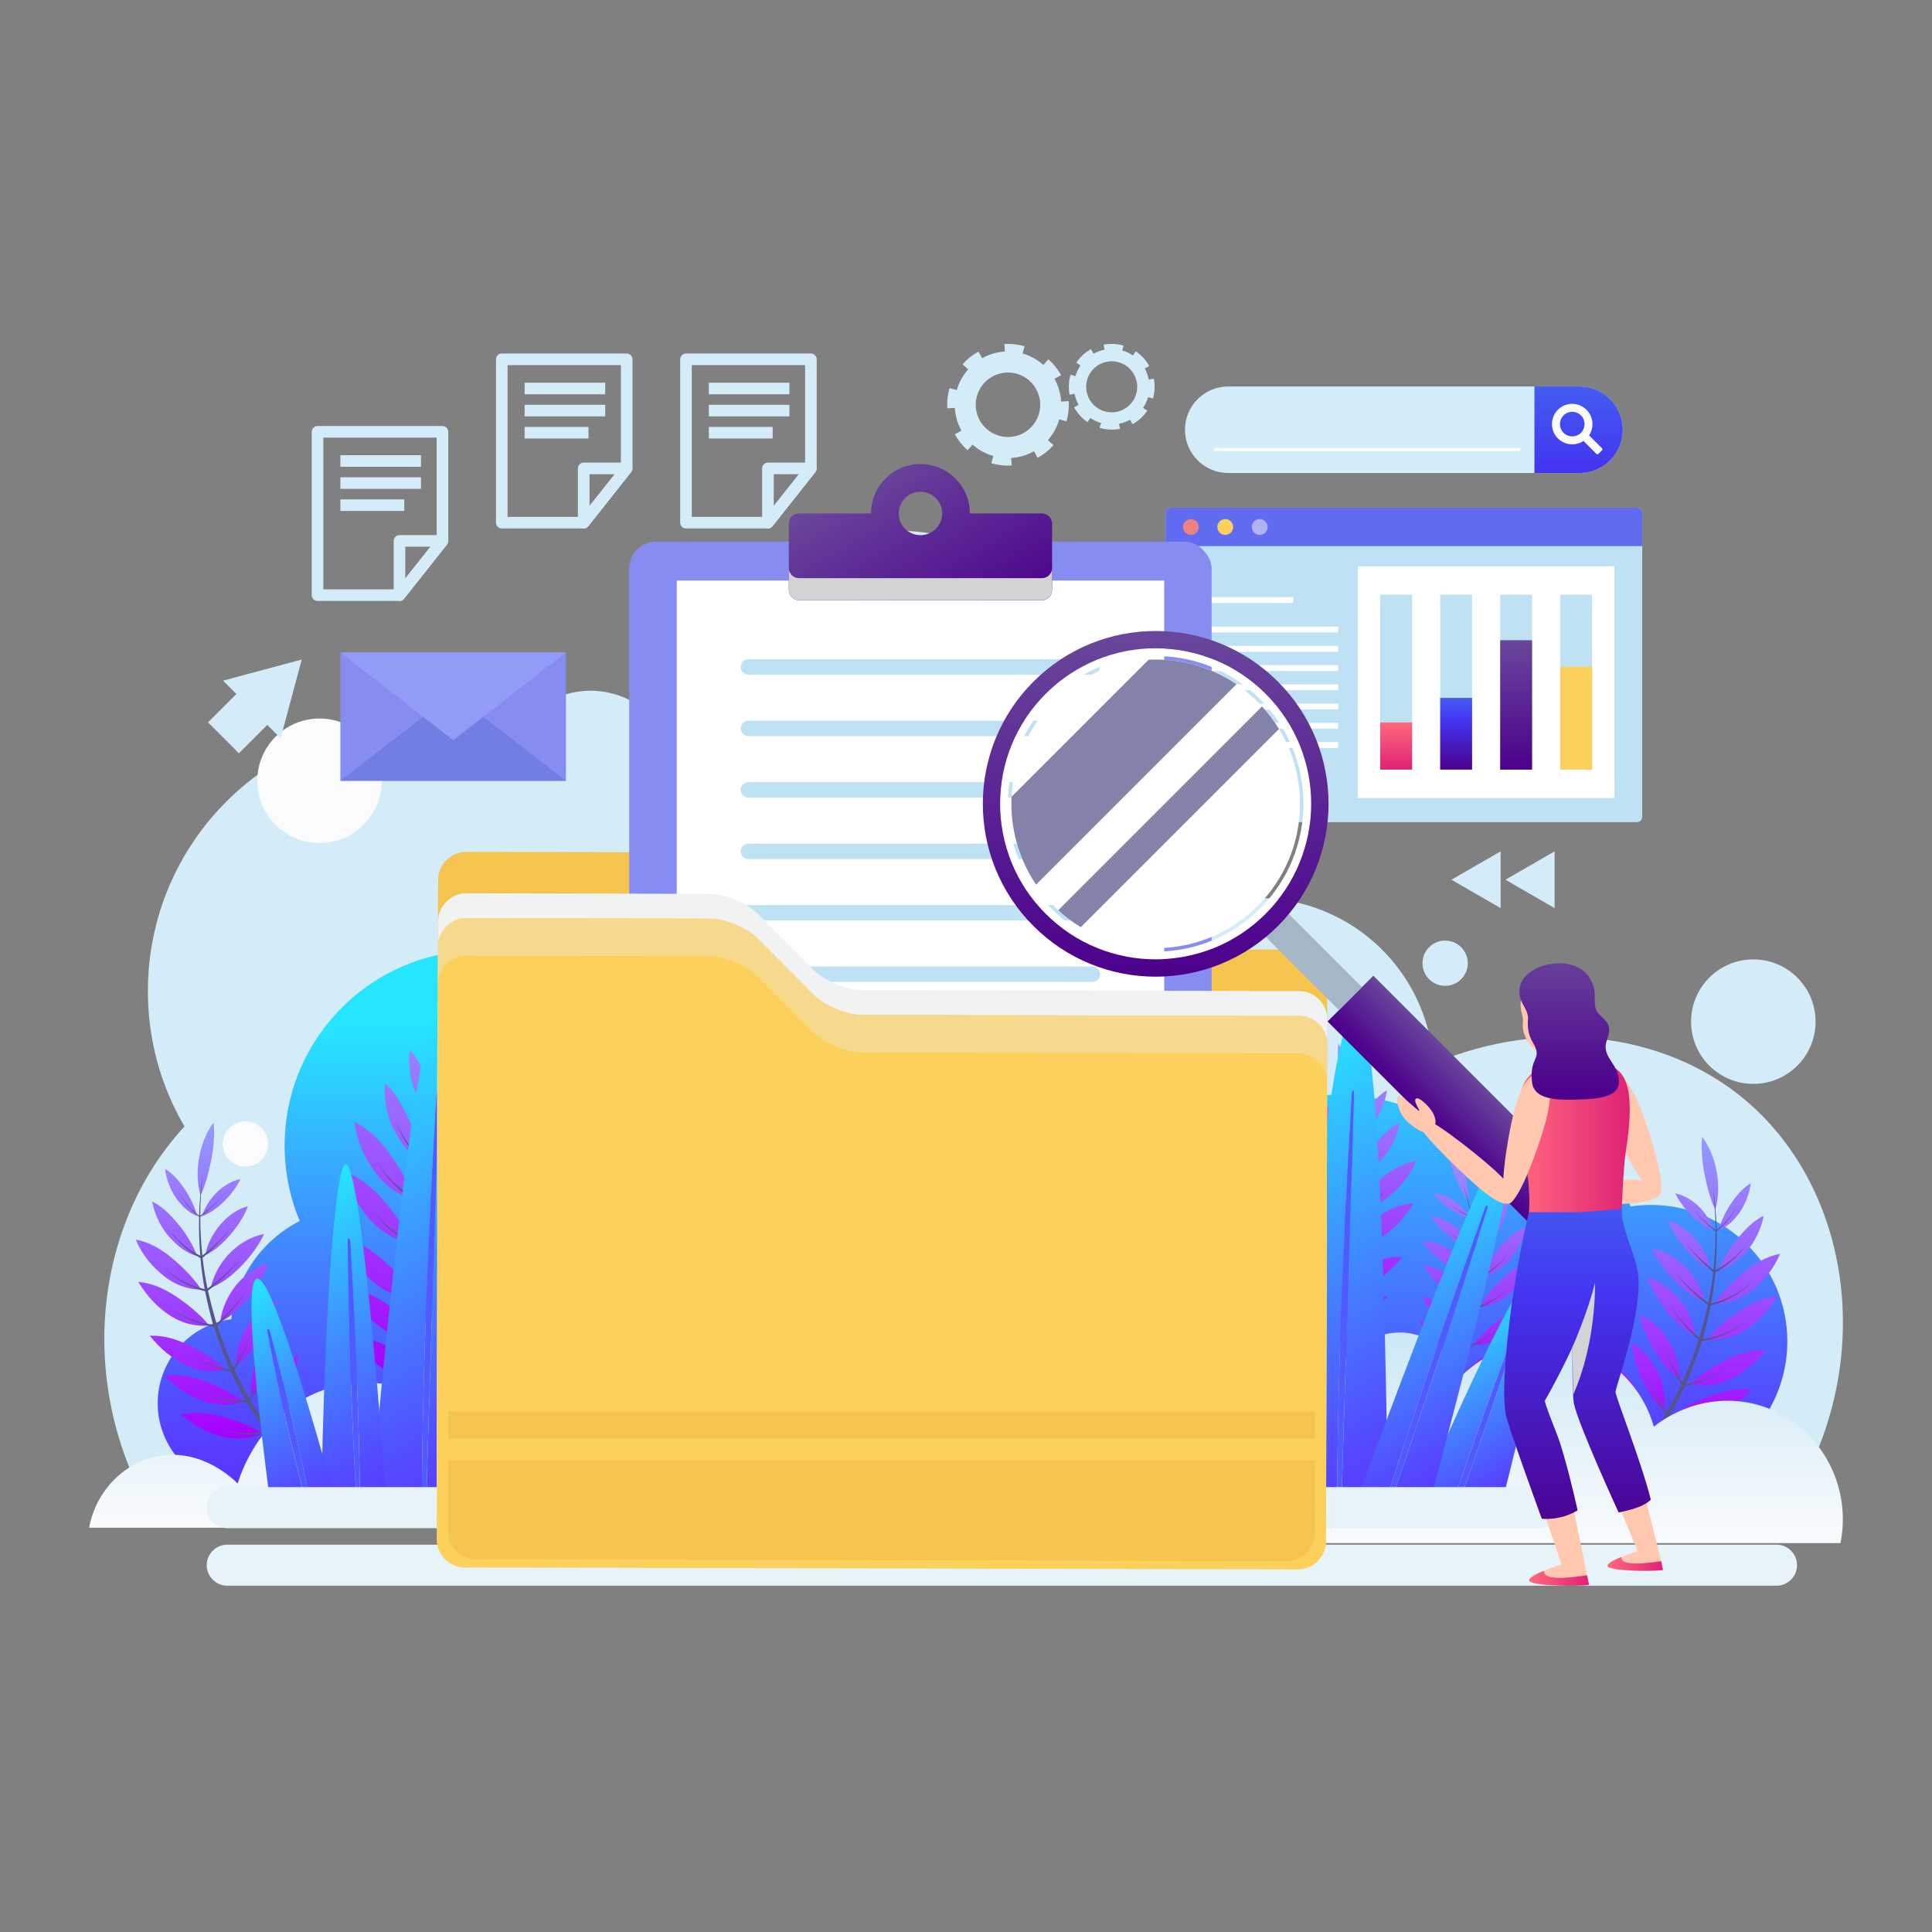 <?xml version="1.0" encoding="UTF-8"?>
<svg xmlns="http://www.w3.org/2000/svg" xmlns:xlink="http://www.w3.org/1999/xlink" viewBox="0 0 500 500">
    <rect x="0" y="0" width="500" height="500" fill="#808080" stroke="none"/>
    <defs>
        <style>
            .cls-1 {
                fill: #f1f2f2;
            }

            .cls-1,
            .cls-2,
            .cls-3,
            .cls-4,
            .cls-5,
            .cls-6,
            .cls-7,
            .cls-8,
            .cls-9,
            .cls-10,
            .cls-11,
            .cls-12,
            .cls-13,
            .cls-14,
            .cls-15,
            .cls-16,
            .cls-17,
            .cls-18,
            .cls-19,
            .cls-20,
            .cls-21,
            .cls-22,
            .cls-23,
            .cls-24,
            .cls-25,
            .cls-26,
            .cls-27,
            .cls-28,
            .cls-29,
            .cls-30,
            .cls-31,
            .cls-32,
            .cls-33,
            .cls-34,
            .cls-35,
            .cls-36,
            .cls-37,
            .cls-38,
            .cls-39,
            .cls-40,
            .cls-41,
            .cls-42,
            .cls-43,
            .cls-44,
            .cls-45,
            .cls-46,
            .cls-47,
            .cls-48,
            .cls-49,
            .cls-50,
            .cls-51,
            .cls-52,
            .cls-53,
            .cls-54,
            .cls-55,
            .cls-56,
            .cls-57 {
                stroke-width: 0px;
            }

            .cls-1,
            .cls-2,
            .cls-3,
            .cls-4,
            .cls-58 {
                mix-blend-mode: multiply;
            }

            .cls-2,
            .cls-45 {
                fill: #d1d3d4;
            }

            .cls-3,
            .cls-54 {
                fill: #fff;
            }

            .cls-4,
            .cls-57 {
                fill: #e6f3f9;
            }

            .cls-5 {
                fill: url(#New_Gradient_Swatch_3);
            }

            .cls-6 {
                fill: url(#New_Gradient_Swatch_3-3);
            }

            .cls-7 {
                fill: url(#New_Gradient_Swatch_3-2);
            }

            .cls-8 {
                fill: none;
            }

            .cls-9 {
                fill: #8382ab;
                mix-blend-mode: screen;
            }

            .cls-10 {
                fill: url(#linear-gradient);
            }

            .cls-11 {
                fill: url(#linear-gradient-28);
            }

            .cls-12 {
                fill: url(#linear-gradient-25);
            }

            .cls-13 {
                fill: url(#linear-gradient-11);
            }

            .cls-14 {
                fill: url(#linear-gradient-12);
            }

            .cls-15 {
                fill: url(#linear-gradient-13);
            }

            .cls-16 {
                fill: url(#linear-gradient-10);
            }

            .cls-17 {
                fill: url(#linear-gradient-17);
            }

            .cls-18 {
                fill: url(#linear-gradient-16);
            }

            .cls-19 {
                fill: url(#linear-gradient-19);
            }

            .cls-20 {
                fill: url(#linear-gradient-15);
            }

            .cls-21 {
                fill: url(#linear-gradient-23);
            }

            .cls-22 {
                fill: url(#linear-gradient-21);
            }

            .cls-23 {
                fill: url(#linear-gradient-18);
            }

            .cls-24 {
                fill: url(#linear-gradient-14);
            }

            .cls-25 {
                fill: url(#linear-gradient-22);
            }

            .cls-26 {
                fill: url(#linear-gradient-20);
            }

            .cls-27 {
                fill: url(#linear-gradient-27);
            }

            .cls-28 {
                fill: url(#linear-gradient-24);
            }

            .cls-29 {
                fill: url(#linear-gradient-26);
            }

            .cls-30 {
                fill: url(#linear-gradient-4);
            }

            .cls-31 {
                fill: url(#linear-gradient-2);
            }

            .cls-32 {
                fill: url(#linear-gradient-3);
            }

            .cls-33 {
                fill: url(#linear-gradient-8);
            }

            .cls-34 {
                fill: url(#linear-gradient-9);
            }

            .cls-35 {
                fill: url(#linear-gradient-7);
            }

            .cls-36 {
                fill: url(#linear-gradient-5);
            }

            .cls-37 {
                fill: url(#linear-gradient-6);
            }

            .cls-59 {
                isolation: isolate;
            }

            .cls-38 {
                fill: #f4c44e;
            }

            .cls-39 {
                fill: #f7d98d;
            }

            .cls-40 {
                fill: #f9fbfc;
            }

            .cls-41 {
                fill: #606bf1;
            }

            .cls-42 {
                fill: #4f5aff;
            }

            .cls-43 {
                fill: #56548c;
            }

            .cls-44 {
                fill: #878cf0;
            }

            .cls-46 {
                fill: #d4ebf8;
            }

            .cls-47 {
                fill: #c0dfed;
            }

            .cls-48 {
                fill: #b1b2f3;
            }

            .cls-49 {
                fill: #bee1f4;
            }

            .cls-50 {
                fill: #a5b7c6;
            }

            .cls-51 {
                fill: #929cf7;
            }

            .cls-52 {
                fill: #fbd15b;
            }

            .cls-53 {
                fill: #737ee5;
            }

            .cls-55 {
                fill: #ec827d;
            }

            .cls-56 {
                fill: #ffc8af;
            }
        </style>
        <linearGradient id="linear-gradient" x1="251.68" y1="265.34" x2="251.68" y2="382.1"
            gradientUnits="userSpaceOnUse">
            <stop offset="0" stop-color="#26e6ff" />
            <stop offset=".49" stop-color="#4188ff" />
            <stop offset=".83" stop-color="#534cff" />
            <stop offset="1" stop-color="#5a35ff" />
        </linearGradient>
        <linearGradient id="linear-gradient-2" x1="439.72" y1="294.15" x2="439.72" y2="375.99"
            gradientUnits="userSpaceOnUse">
            <stop offset="0" stop-color="#949aff" />
            <stop offset="1" stop-color="#a600ff" />
        </linearGradient>
        <linearGradient id="linear-gradient-3" x1="345.55" y1="270.07" x2="345.55" y2="351.91"
            xlink:href="#linear-gradient-2" />
        <linearGradient id="linear-gradient-4" x1="56.09" y1="290.45" x2="56.09" y2="372.29"
            xlink:href="#linear-gradient-2" />
        <linearGradient id="linear-gradient-5" x1="110.59" y1="261.08" x2="110.59" y2="358.44"
            gradientTransform="translate(86.15 -18.84) rotate(15.05)" xlink:href="#linear-gradient-2" />
        <linearGradient id="linear-gradient-6" x1="380.97" y1="296.01" x2="380.97" y2="363.12"
            xlink:href="#linear-gradient-2" />
        <linearGradient id="linear-gradient-7" x1="168.1" y1="395.36" x2="168.1" y2="323.64"
            gradientUnits="userSpaceOnUse">
            <stop offset="0" stop-color="#f9fbfc" />
            <stop offset="1" stop-color="#bee1f4" />
        </linearGradient>
        <linearGradient id="linear-gradient-8" x1="331.9" y1="399.34" x2="331.9" y2="327.62"
            xlink:href="#linear-gradient-7" />
        <linearGradient id="linear-gradient-9" x1="373.24" y1="341.95" x2="397.9" y2="384.67"
            xlink:href="#linear-gradient" />
        <linearGradient id="linear-gradient-10" x1="316.24" y1="280.66" x2="374.4" y2="381.4"
            xlink:href="#linear-gradient" />
        <linearGradient id="linear-gradient-11" x1="304.8" y1="313.68" x2="345.98" y2="385"
            xlink:href="#linear-gradient" />
        <linearGradient id="linear-gradient-12" x1="292.25" y1="337.32" x2="323.13" y2="390.8"
            xlink:href="#linear-gradient" />
        <linearGradient id="linear-gradient-13" x1="354.77" y1="314.38" x2="391.31" y2="377.67"
            xlink:href="#linear-gradient" />
        <linearGradient id="linear-gradient-14" x1="136.36" y1="341.95" x2="161.03" y2="384.67"
            xlink:href="#linear-gradient" />
        <linearGradient id="linear-gradient-15" x1="79.37" y1="280.66" x2="137.53" y2="381.4"
            xlink:href="#linear-gradient" />
        <linearGradient id="linear-gradient-16" x1="67.93" y1="313.68" x2="109.11" y2="385"
            xlink:href="#linear-gradient" />
        <linearGradient id="linear-gradient-17" x1="55.38" y1="337.32" x2="86.26" y2="390.8"
            xlink:href="#linear-gradient" />
        <linearGradient id="linear-gradient-18" x1="117.9" y1="314.38" x2="154.44" y2="377.67"
            xlink:href="#linear-gradient" />
        <linearGradient id="linear-gradient-19" x1="361.32" y1="186.97" x2="361.32" y2="199.17"
            gradientUnits="userSpaceOnUse">
            <stop offset="0" stop-color="#ff697d" />
            <stop offset="1" stop-color="#de2276" />
        </linearGradient>
        <linearGradient id="New_Gradient_Swatch_3" data-name="New Gradient Swatch 3" x1="376.85" y1="180.62" x2="376.85"
            y2="199.17" gradientUnits="userSpaceOnUse">
            <stop offset="0" stop-color="#435df1" />
            <stop offset=".33" stop-color="#4333f1" />
            <stop offset="1" stop-color="#4c008c" />
        </linearGradient>
        <linearGradient id="linear-gradient-20" x1="392.37" y1="165.69" x2="392.37" y2="199.17"
            gradientUnits="userSpaceOnUse">
            <stop offset="0" stop-color="#69479b" />
            <stop offset="1" stop-color="#4c008c" />
        </linearGradient>
        <linearGradient id="linear-gradient-21" x1="225.31" y1="121.77" x2="251.11" y2="166.46"
            xlink:href="#linear-gradient-20" />
        <linearGradient id="linear-gradient-22" x1="389.02" y1="285.51" x2="377.53" y2="297"
            gradientTransform="translate(318.41 -185.23) rotate(45)" xlink:href="#linear-gradient-20" />
        <linearGradient id="linear-gradient-23" x1="299.09" y1="163.3" x2="299.09" y2="252.76"
            xlink:href="#linear-gradient-20" />
        <linearGradient id="linear-gradient-24" x1="416.02" y1="404.73" x2="430.38" y2="404.73"
            xlink:href="#linear-gradient-19" />
        <linearGradient id="linear-gradient-25" x1="392.54" y1="297.19" x2="421.79" y2="297.19"
            xlink:href="#linear-gradient-19" />
        <linearGradient id="linear-gradient-26" x1="406.09" y1="245.07" x2="406.09" y2="283.11"
            xlink:href="#linear-gradient-20" />
        <linearGradient id="New_Gradient_Swatch_3-2" data-name="New Gradient Swatch 3" x1="417.09" y1="307.2"
            x2="417.09" y2="396.95" xlink:href="#New_Gradient_Swatch_3" />
        <linearGradient id="New_Gradient_Swatch_3-3" data-name="New Gradient Swatch 3" x1="401.22" y1="307.2"
            x2="401.22" y2="396.95" xlink:href="#New_Gradient_Swatch_3" />
        <linearGradient id="linear-gradient-27" x1="395.73" y1="408.45" x2="411.23" y2="408.45"
            xlink:href="#linear-gradient-19" />
        <linearGradient id="linear-gradient-28" x1="408.54" y1="100" x2="408.54" y2="122.4"
            gradientUnits="userSpaceOnUse">
            <stop offset="0" stop-color="#435df1" />
            <stop offset="1" stop-color="#4333f1" />
        </linearGradient>
    </defs>
    <g class="cls-59">
        <g id="BACKGROUND">
            <rect class="cls-8" width="500" height="500" />
        </g>
        <g id="OBJECTS">
            <g>
                <g>
                    <g>
                        <path class="cls-46"
                            d="M460.99,392.66H39.87c-23.04-38.5-13.85-86.2,17.23-109.58,24.1-18.14,58.7-19.64,87.67-3.91-1.47-10.81,3.86-21.43,13.31-26.61,9.84-5.4,22.2-3.83,30.53,3.91,1.78-4.02,12.95-28.28,39.92-36.79,24.44-7.71,52.13.58,70.45,21.13,13.53-9.58,31.24-11.08,46.18-3.91,14.9,7.15,24.8,21.85,25.83,38.35,28-11.77,59.47-8.39,80.62,9.39,28.6,24.03,34.73,71.34,9.39,108.02Z" />
                        <circle class="cls-46" cx="107.66" cy="256.5" r="69.39" />
                        <circle class="cls-46" cx="230.05" cy="206.61" r="69.39"
                            transform="translate(-78.72 223.18) rotate(-45)" />
                        <circle class="cls-46" cx="152.86" cy="200.97" r="22.2"
                            transform="translate(-71.57 316.68) rotate(-80.02)" />
                    </g>
                    <circle class="cls-47" cx="222.18" cy="340.46" r="35.32"
                        transform="translate(-160.22 478.47) rotate(-76.72)" />
                    <path class="cls-10"
                        d="M427.24,311.84c-1.79,0-3.55.14-5.26.39-2.93-8.68-11.13-14.93-20.8-14.93-5.43,0-10.4,1.98-14.23,5.25-9.78-11.75-24.51-19.24-41-19.24-9.73,0-18.84,2.62-26.69,7.17-8.79-17.38-26.79-29.3-47.59-29.3-5.16,0-10.15.75-14.88,2.12-3.26-16.13-17.52-28.28-34.61-28.28-15.55,0-28.74,10.05-33.45,24-5.61-1.63-11.53-2.51-17.67-2.51-4.84,0-9.55.56-14.08,1.59-8.83-7.55-20.28-12.12-32.81-12.12-27.89,0-50.51,22.61-50.51,50.51,0,6.91,1.39,13.5,3.91,19.5-9.57,4.87-16.43,14.3-17.71,25.42-10.75,1.42-19.05,10.61-19.05,21.75,0,12.12,9.83,21.95,21.95,21.95,7.41,0,13.96-3.68,17.93-9.3,3.64,1.39,7.58,2.16,11.71,2.16,12.87,0,24-7.42,29.36-18.22,11.62,14.36,29.38,23.55,49.3,23.55,25.65,0,47.73-15.24,57.71-37.16,9.71,13.14,25.31,21.67,42.9,21.67,9.73,0,18.84-2.62,26.69-7.17,8.79,17.38,26.79,29.3,47.59,29.3s39.63-12.46,48.18-30.48c5,13.44,17.93,23.01,33.11,23.01,19.51,0,35.32-15.81,35.32-35.32s-15.81-35.32-35.32-35.32Z" />
                    <g>
                        <path class="cls-31"
                            d="M441.29,336.99c-.8-3.54-2.69-6.78-5.28-9.31-2.35-2.29-5.31-4-8.55-4.62,1.44,3.04,3.5,5.78,5.81,8.19,2.27,2.36,4.93,4.53,8.01,5.73ZM424.64,362.1c-1.18-3.09-3.17-5.91-5.88-7.85.04,3.39.77,6.77,1.85,9.96,1.06,3.13,2.56,6.26,4.87,8.69.8-3.59.46-7.38-.84-10.8ZM441.66,346.73c3.46.38,7.12-.63,9.92-2.43,3.59-2.3,6.12-5.11,8.45-8.85-3.49.27-6.87,1.82-9.69,3.72-3.18,2.13-6.17,4.55-8.68,7.56ZM428.83,354.67c-1.47-2.93-3.72-5.51-6.58-7.15.37,3.34,1.43,6.6,2.82,9.64,1.37,2.98,3.17,5.9,5.69,8.06.41-3.61-.31-7.3-1.93-10.54ZM431.38,339.32c2.04,2.6,4.49,5.03,7.46,6.56-.44-3.62-2.01-7.06-4.36-9.84-2.13-2.53-4.94-4.53-8.12-5.47,1.14,3.18,2.94,6.12,5.01,8.76ZM437.38,358.19c3.38.83,7.14.3,10.15-1.12,3.86-1.82,6.73-4.27,9.53-7.67-3.49-.19-7.05.91-10.09,2.42-3.43,1.7-6.72,3.72-9.59,6.38ZM428.15,349.5c1.68,2.84,3.79,5.58,6.54,7.48.04-3.65-1.07-7.27-3.03-10.33-1.78-2.78-4.3-5.13-7.34-6.48.72,3.3,2.12,6.45,3.83,9.33ZM443.68,337.45c3.45.03,6.95-1.33,9.53-3.38,3.19-2.53,5.82-5.61,7.45-9.56-3.41.61-6.59,2.48-9.19,4.63-2.92,2.42-5.63,5.1-7.8,8.31ZM444.77,328.75c2.97-.73,5.26-2.81,7.17-4.87,2.25-2.42,3.81-5.84,4.51-9.23-2.73,1.29-4.83,3.59-6.7,5.77-2.05,2.4-3.77,5.32-4.98,8.33ZM453.16,359.73c-3.42-.54-7.04.18-10.19,1.37-3.56,1.34-7,2.99-10.1,5.34,3.25,1.15,7.01,1,10.13-.1,3.84-1.36,7.33-3.4,10.16-6.6ZM438.55,320.35c-1.7-1.91-4.09-3.79-6.92-4.48,1.06,2.76,2.78,5.26,4.58,7.36,1.73,2.02,3.87,4.1,6.47,5.31-.55-3.18-2.23-6.06-4.13-8.2ZM427.87,374.62c3.16,1.49,6.96,1.71,10.2.9,4.16-1.03,7.48-2.87,10.92-5.66-3.39-.89-7.1-.51-10.39.37-3.73,1-7.36,2.34-10.73,4.39ZM439.48,312.07c-1.93-1.79-4.06-2.88-5.91-3.22.92,1.92,2.38,3.95,4.26,5.79,1.88,1.84,3.86,3.18,5.66,3.79-.66-2.28-2.3-4.78-4.01-6.36ZM440.5,294.15c-.25,3.24,0,6.57.63,9.7.6,3.02,1.37,6.14,2.67,8.98.03.07.07.15.1.22.02-.08.05-.15.07-.23.85-3.07.87-6.39.31-9.53-.58-3.25-1.79-6.46-3.78-9.13ZM453.08,306.23c-1.68.95-3.41,2.77-4.98,5.08-1.4,2.06-2.68,4.66-3.32,7.1,1.78-.67,3.71-2.22,5.35-4.51,1.49-2.08,2.69-5.09,2.95-7.67Z" />
                        <path class="cls-43"
                            d="M441.68,346.85c.13-.03.25-.06.38-.08h0s0,0,0,0c.4-.09.8-.17,1.2-.29,1.05-.28,2.11-.67,3.14-1.11,1.03-.44,2.06-.99,3.05-1.62.99-.63,1.98-1.35,2.89-2.22-.93.83-1.92,1.51-2.92,2.09-1,.59-2.03,1.09-3.06,1.48-1.02.4-2.1.72-3.12.97-.41.1-.83.18-1.24.25-.11.02-.22.04-.32.06-.33.06-.67.1-1,.14.78-2.88,1.45-5.71,2.05-8.63.42-.12.83-.24,1.25-.37.06-.02.11-.04.17-.06h0c.45-.16.91-.31,1.36-.5,1.02-.4,2.03-.89,3.01-1.44.98-.55,1.95-1.2,2.88-1.93.93-.73,1.83-1.55,2.65-2.51-.84.92-1.76,1.69-2.7,2.38-.94.69-1.91,1.29-2.89,1.8-.98.51-2.01.94-3,1.3-.48.18-.98.32-1.48.48h-.05c-.36.12-.72.2-1.09.29.49-2.65.86-5.35,1.09-8.03.34-.19.67-.38,1-.58h0c.39-.24.78-.5,1.16-.76.75-.52,1.49-1.11,2.2-1.74.71-.63,1.4-1.33,2.05-2.07.65-.74,1.28-1.53,1.85-2.41-.59.84-1.24,1.59-1.91,2.29-.67.7-1.37,1.35-2.1,1.94-.73.59-1.48,1.13-2.23,1.61-.31.2-.62.39-.94.56-.34.19-.69.38-1.04.55.28-3.34.39-6.7.31-10.06.19-.15.37-.31.56-.47.92-.8,1.8-1.7,2.6-2.7.98-1.23,2.62-4.1,2.62-4.1,0,0-1.7,2.81-2.7,4-.75.89-1.56,1.69-2.4,2.4-.23.19-.46.38-.69.56-.06-2.2-.12-3.3-.32-5.49-.18-2.08-.3-3.12-.6-5.2.11.87.15,1.31.24,2.18-.11-.87-.16-1.31-.29-2.18.25,2.08.35,3.12.49,5.2.14,2.2.18,3.29.19,5.48-.24-.17-.48-.35-.71-.53-.88-.66-1.73-1.37-2.56-2.12-1.1-1.01-3.18-3.23-3.18-3.23,0,0,2.03,2.28,3.11,3.33.89.86,1.82,1.67,2.76,2.42.19.15.38.3.57.44,0,3.34-.17,6.68-.53,10-.31-.24-.61-.48-.92-.72-.28-.22-.56-.46-.83-.69-.67-.57-1.33-1.19-1.98-1.8-.65-.62-1.28-1.27-1.89-1.93-.61-.66-1.22-1.34-1.77-2.07.53.75,1.11,1.47,1.7,2.16.59.7,1.2,1.38,1.83,2.04.63.66,1.27,1.31,1.92,1.93.33.31.67.63,1.01.92h0c.29.26.58.51.87.76-.29,2.66-.72,5.34-1.27,7.95-.3-.22-.61-.43-.91-.65l-.04-.03c-.4-.32-.82-.62-1.22-.94-.81-.66-1.65-1.36-2.43-2.07-.78-.71-1.55-1.48-2.29-2.26-.74-.78-1.46-1.59-2.1-2.47.62.91,1.31,1.75,2.02,2.57.71.82,1.46,1.62,2.23,2.37.76.75,1.56,1.5,2.37,2.2.35.32.73.62,1.09.92h0s.09.08.14.12c.34.27.68.54,1.02.81-.66,2.88-1.39,5.67-2.23,8.5-.25-.22-.52-.43-.76-.65-.08-.07-.16-.15-.24-.22-.31-.28-.62-.56-.92-.85-.74-.72-1.5-1.51-2.21-2.29-.71-.79-1.4-1.63-2.04-2.48-.65-.85-1.28-1.74-1.82-2.68.52.96,1.12,1.87,1.74,2.76.62.89,1.28,1.76,1.97,2.58.68.82,1.39,1.65,2.14,2.42.27.3.57.58.85.87h0s0,0,0,0c.09.09.18.18.27.27.27.27.56.53.85.8-1.24,3.74-2.63,7.35-4.22,10.96-.15-.24-.31-.48-.46-.72-.19-.3-.38-.62-.56-.93-.44-.76-.87-1.55-1.28-2.35-.41-.79-.8-1.61-1.16-2.44-.36-.82-.71-1.66-1.01-2.52.26.88.57,1.74.9,2.59.33.85.68,1.69,1.06,2.52.38.82.78,1.65,1.19,2.45.21.4.43.81.65,1.2h0c.14.25.28.49.42.73-1.13,2.46-2.41,4.89-3.78,7.22-.17-.24-.35-.49-.52-.73l-.03-.04c-.28-.43-.57-.86-.84-1.29-.55-.89-1.11-1.83-1.62-2.76-.51-.93-.98-1.91-1.42-2.89-.44-.98-.85-1.98-1.18-3.03.29,1.06.67,2.08,1.07,3.09.4,1.01.85,2.01,1.33,2.98.47.96.98,1.93,1.52,2.86.22.42.48.82.73,1.23h0c.03.05.06.11.09.16.19.31.38.61.58.91-1.57,2.55-3.17,5-4.9,7.45-.15-.25-.3-.5-.43-.75-.05-.1-.1-.19-.15-.29-.2-.36-.4-.74-.58-1.11-.46-.93-.92-1.93-1.32-2.91-.41-.98-.78-2.01-1.11-3.03-.33-1.02-.63-2.07-.84-3.14.17,1.09.44,2.15.73,3.2.29,1.05.63,2.09,1,3.11.37,1.01.76,2.03,1.22,3.01.16.38.34.74.52,1.11h0s0,0,0,0c.06.11.11.23.16.35.15.31.31.61.47.92-3.45,4.5-7.14,8.63-11.22,12.56.37.39.55.59.92.98,4.11-4.02,7.81-8.23,11.28-12.83.34.06.68.12,1.02.16.13.02.26.02.38.04h0s0,0,0,0c.41.05.82.1,1.23.11,1.09.08,2.22.05,3.34-.04,1.12-.09,2.28-.28,3.43-.56,1.15-.28,2.32-.64,3.47-1.18-1.16.49-2.32.81-3.46,1.04-1.14.23-2.29.37-3.39.42-1.1.05-2.23,0-3.28-.09-.42-.04-.85-.1-1.26-.16-.11-.02-.22-.03-.33-.05-.28-.04-.57-.11-.85-.17,1.73-2.49,3.34-4.98,4.9-7.58.36.02.72.04,1.08.04.06,0,.12,0,.18,0h0c.48,0,.96,0,1.45-.03,1.09-.05,2.22-.18,3.32-.39,1.11-.21,2.24-.51,3.35-.89,1.11-.39,2.24-.87,3.33-1.51-1.1.6-2.22,1.02-3.33,1.37-1.11.34-2.23.6-3.33.76-1.09.16-2.21.23-3.27.26-.51.01-1.04-.01-1.55-.03h-.05c-.3-.02-.6-.05-.9-.07,1.37-2.37,2.64-4.85,3.77-7.34.27-.05.55-.1.82-.16h0c.45-.1.9-.21,1.34-.34.88-.25,1.77-.56,2.65-.92.88-.36,1.75-.79,2.61-1.27.86-.48,1.71-1.02,2.53-1.66-.83.59-1.69,1.09-2.55,1.53-.86.44-1.74.82-2.61,1.14-.88.31-1.77.59-2.63.79-.36.08-.71.16-1.07.23-.28.05-.57.09-.85.13,1.57-3.66,2.95-7.33,4.17-11.12.39-.06.77-.12,1.16-.2Z" />
                    </g>
                    <g>
                        <path class="cls-32"
                            d="M347.12,312.91c-.8-3.54-2.69-6.78-5.28-9.31-2.35-2.29-5.31-4-8.55-4.62,1.44,3.04,3.5,5.78,5.81,8.19,2.27,2.36,4.93,4.53,8.01,5.73ZM330.47,338.02c-1.18-3.09-3.17-5.91-5.88-7.85.04,3.39.77,6.77,1.85,9.96,1.06,3.13,2.56,6.26,4.87,8.69.8-3.59.46-7.38-.84-10.8ZM347.49,322.65c3.46.38,7.12-.63,9.92-2.43,3.59-2.3,6.12-5.11,8.45-8.85-3.49.27-6.87,1.82-9.69,3.72-3.18,2.13-6.17,4.55-8.68,7.56ZM334.66,330.59c-1.47-2.93-3.72-5.51-6.58-7.15.37,3.34,1.43,6.6,2.82,9.64,1.37,2.98,3.17,5.9,5.69,8.06.41-3.61-.31-7.3-1.93-10.54ZM337.21,315.24c2.04,2.6,4.49,5.03,7.46,6.56-.44-3.62-2.01-7.06-4.36-9.84-2.13-2.53-4.94-4.53-8.12-5.47,1.14,3.18,2.94,6.12,5.01,8.76ZM343.21,334.11c3.38.83,7.14.3,10.15-1.12,3.86-1.82,6.73-4.27,9.53-7.67-3.49-.19-7.05.91-10.09,2.42-3.43,1.7-6.72,3.72-9.59,6.38ZM333.99,325.42c1.68,2.84,3.79,5.58,6.54,7.48.04-3.65-1.07-7.27-3.03-10.33-1.78-2.78-4.3-5.13-7.34-6.48.72,3.3,2.12,6.45,3.83,9.33ZM349.52,313.37c3.45.03,6.95-1.33,9.53-3.38,3.19-2.53,5.82-5.61,7.45-9.56-3.41.61-6.59,2.48-9.19,4.63-2.92,2.42-5.63,5.1-7.8,8.31ZM350.6,304.67c2.97-.73,5.26-2.81,7.17-4.87,2.25-2.42,3.81-5.84,4.51-9.23-2.73,1.29-4.83,3.59-6.7,5.77-2.05,2.4-3.77,5.32-4.98,8.33ZM359,335.65c-3.42-.54-7.04.18-10.19,1.37-3.56,1.34-7,2.99-10.1,5.34,3.25,1.15,7.01,1,10.13-.1,3.84-1.36,7.33-3.4,10.16-6.6ZM344.38,296.27c-1.7-1.91-4.09-3.79-6.92-4.48,1.06,2.76,2.78,5.26,4.58,7.36,1.73,2.02,3.87,4.1,6.47,5.31-.55-3.18-2.23-6.06-4.13-8.2ZM333.7,350.54c3.16,1.49,6.96,1.71,10.2.9,4.16-1.03,7.48-2.87,10.92-5.66-3.39-.89-7.1-.51-10.39.37-3.73,1-7.36,2.34-10.73,4.39ZM345.32,287.99c-1.93-1.79-4.06-2.88-5.91-3.22.92,1.92,2.38,3.95,4.26,5.79,1.88,1.84,3.86,3.18,5.66,3.79-.66-2.28-2.3-4.77-4.01-6.35ZM346.33,270.07c-.25,3.24.01,6.57.63,9.7.6,3.02,1.37,6.14,2.67,8.98.03.07.07.15.1.22.02-.08.05-.15.07-.23.85-3.07.87-6.39.31-9.53-.58-3.25-1.79-6.46-3.78-9.13ZM358.92,282.15c-1.68.95-3.41,2.77-4.98,5.08-1.4,2.06-2.68,4.66-3.32,7.1,1.78-.67,3.71-2.22,5.35-4.51,1.49-2.08,2.69-5.09,2.95-7.67Z" />
                        <path class="cls-43"
                            d="M347.51,322.77c.13-.03.25-.06.38-.08h0s0,0,0,0c.4-.09.8-.17,1.2-.29,1.05-.28,2.11-.67,3.14-1.11,1.03-.44,2.06-.99,3.05-1.62.99-.63,1.98-1.35,2.89-2.22-.93.83-1.92,1.51-2.92,2.09-1,.59-2.03,1.09-3.06,1.48-1.02.4-2.1.72-3.12.97-.41.1-.83.18-1.24.25-.11.02-.22.04-.32.06-.33.06-.67.1-1,.14.78-2.88,1.45-5.71,2.05-8.63.42-.12.83-.24,1.25-.37.06-.02.11-.04.17-.06h0c.45-.16.91-.31,1.36-.5,1.02-.4,2.03-.89,3.01-1.44.98-.55,1.95-1.2,2.88-1.93.93-.73,1.83-1.55,2.65-2.51-.84.92-1.76,1.69-2.7,2.38-.94.69-1.91,1.29-2.89,1.8-.98.51-2.01.94-3,1.3-.48.18-.98.32-1.48.48h-.05c-.36.12-.72.2-1.09.29.49-2.65.86-5.35,1.09-8.03.34-.19.67-.38,1-.58h0c.39-.24.78-.5,1.16-.76.75-.52,1.49-1.11,2.2-1.74.71-.63,1.4-1.33,2.05-2.07.65-.74,1.28-1.53,1.85-2.41-.59.84-1.24,1.59-1.91,2.29-.67.7-1.37,1.35-2.1,1.94-.73.59-1.48,1.13-2.23,1.61-.31.2-.62.39-.94.56-.34.19-.69.38-1.04.55.29-3.34.39-6.7.31-10.06.19-.15.37-.31.56-.47.92-.8,1.8-1.7,2.6-2.7.98-1.23,2.62-4.1,2.62-4.1,0,0-1.7,2.81-2.7,4-.75.89-1.56,1.69-2.4,2.4-.23.19-.46.38-.69.56-.06-2.2-.12-3.3-.32-5.49-.18-2.08-.3-3.12-.6-5.2.11.87.15,1.31.24,2.18-.11-.87-.16-1.31-.29-2.18.25,2.08.35,3.12.49,5.2.14,2.2.18,3.29.19,5.48-.24-.17-.48-.35-.71-.53-.88-.66-1.73-1.37-2.56-2.12-1.1-1.01-3.18-3.23-3.18-3.23,0,0,2.03,2.28,3.11,3.33.89.86,1.82,1.67,2.76,2.42.19.15.38.3.57.44,0,3.34-.17,6.68-.53,10-.31-.24-.61-.48-.92-.72-.28-.22-.56-.46-.83-.69-.67-.57-1.33-1.19-1.98-1.8-.65-.62-1.28-1.27-1.89-1.93-.61-.66-1.22-1.34-1.77-2.07.53.75,1.11,1.47,1.7,2.16.59.7,1.2,1.38,1.83,2.04.63.66,1.27,1.31,1.92,1.93.33.31.67.63,1.01.92h0c.29.26.58.51.87.76-.29,2.66-.72,5.34-1.27,7.95-.3-.22-.61-.43-.91-.65l-.04-.03c-.4-.32-.82-.62-1.22-.94-.81-.66-1.65-1.36-2.43-2.07-.78-.71-1.55-1.48-2.29-2.26-.74-.79-1.46-1.59-2.1-2.47.62.91,1.31,1.75,2.02,2.57.71.82,1.46,1.62,2.23,2.37.76.75,1.56,1.5,2.37,2.2.35.32.73.62,1.09.92h0s.09.08.14.12c.34.27.68.54,1.02.81-.66,2.88-1.39,5.67-2.23,8.5-.25-.22-.52-.43-.76-.65-.08-.07-.16-.15-.24-.22-.31-.28-.62-.56-.92-.85-.74-.72-1.5-1.51-2.21-2.29-.71-.79-1.4-1.63-2.04-2.48-.65-.85-1.28-1.74-1.82-2.68.52.96,1.12,1.87,1.74,2.76.62.89,1.28,1.76,1.97,2.58.68.82,1.39,1.65,2.14,2.42.27.3.57.58.85.87h0s0,0,0,0c.09.09.18.18.27.27.27.27.56.53.85.8-1.24,3.74-2.63,7.35-4.22,10.96-.16-.24-.31-.48-.46-.72-.19-.3-.37-.62-.56-.93-.44-.76-.87-1.55-1.28-2.35-.41-.79-.8-1.61-1.16-2.44-.36-.82-.71-1.66-1.01-2.52.26.88.57,1.74.9,2.59.33.85.68,1.69,1.06,2.52.38.82.78,1.65,1.19,2.45.21.4.43.81.65,1.2h0c.14.25.28.49.42.73-1.13,2.46-2.41,4.89-3.78,7.22-.17-.24-.35-.49-.52-.73l-.03-.04c-.28-.43-.57-.86-.84-1.29-.55-.89-1.11-1.83-1.62-2.76-.51-.93-.98-1.91-1.42-2.89-.44-.98-.85-1.98-1.18-3.03.29,1.06.67,2.08,1.07,3.09.4,1.01.85,2.01,1.33,2.98.47.96.98,1.93,1.52,2.86.22.42.48.82.73,1.23h0c.03.05.06.11.09.16.19.31.38.61.58.91-1.57,2.55-3.17,5-4.9,7.45-.15-.25-.3-.5-.43-.75-.05-.1-.1-.19-.15-.29-.2-.36-.4-.74-.58-1.11-.46-.93-.92-1.93-1.32-2.91-.41-.98-.78-2.01-1.11-3.03-.33-1.02-.63-2.07-.84-3.14.17,1.09.44,2.15.73,3.2.29,1.05.63,2.09,1,3.11.37,1.01.76,2.03,1.22,3.01.16.38.34.74.52,1.11h0s0,0,0,0c.06.11.11.23.16.35.15.31.31.61.47.92-3.45,4.5-7.14,8.63-11.22,12.56.37.39.55.59.92.98,4.11-4.02,7.81-8.23,11.28-12.83.34.06.68.12,1.02.16.13.02.26.02.38.04h0s0,0,0,0c.41.05.82.1,1.23.11,1.09.08,2.22.05,3.34-.04,1.12-.09,2.28-.28,3.43-.56,1.15-.28,2.32-.64,3.47-1.18-1.16.49-2.32.81-3.46,1.04-1.14.23-2.29.37-3.39.42-1.1.05-2.23,0-3.28-.09-.42-.04-.85-.1-1.26-.16-.11-.02-.22-.03-.33-.05-.28-.04-.57-.11-.85-.17,1.73-2.49,3.34-4.98,4.9-7.58.36.02.72.04,1.08.04.06,0,.12,0,.18,0h0c.48,0,.96,0,1.45-.03,1.09-.05,2.22-.18,3.32-.39,1.11-.21,2.24-.51,3.35-.89,1.11-.39,2.24-.87,3.33-1.51-1.1.6-2.22,1.02-3.33,1.37-1.11.34-2.23.6-3.33.76-1.09.16-2.21.24-3.27.26-.51.01-1.04-.01-1.55-.02h-.05c-.3-.02-.6-.05-.9-.07,1.37-2.37,2.64-4.85,3.77-7.34.27-.05.55-.1.82-.16h0c.45-.1.9-.21,1.34-.34.88-.25,1.77-.56,2.65-.92.88-.36,1.75-.79,2.61-1.27.86-.48,1.71-1.02,2.53-1.66-.83.59-1.69,1.09-2.55,1.53-.86.44-1.74.82-2.61,1.14-.88.31-1.77.59-2.63.79-.35.08-.71.16-1.07.23-.28.05-.57.09-.85.13,1.57-3.66,2.95-7.33,4.17-11.12.39-.06.77-.12,1.16-.2Z" />
                    </g>
                    <g>
                        <path class="cls-30"
                            d="M62.54,327.55c2.31-2.41,4.38-5.15,5.81-8.19-3.24.62-6.2,2.33-8.55,4.62-2.59,2.53-4.48,5.77-5.28,9.31,3.09-1.2,5.75-3.37,8.01-5.73ZM70.33,369.2c2.31-2.43,3.81-5.55,4.87-8.69,1.08-3.19,1.81-6.57,1.85-9.96-2.7,1.94-4.7,4.75-5.88,7.85-1.3,3.43-1.64,7.21-.84,10.8ZM45.47,335.47c-2.82-1.89-6.2-3.45-9.69-3.72,2.33,3.74,4.86,6.55,8.45,8.85,2.8,1.8,6.46,2.81,9.92,2.43-2.5-3.01-5.5-5.43-8.68-7.56ZM65.05,361.51c2.52-2.15,4.32-5.08,5.69-8.06,1.39-3.04,2.45-6.3,2.82-9.64-2.86,1.64-5.11,4.22-6.58,7.15-1.63,3.24-2.35,6.93-1.93,10.54ZM69.45,326.87c-3.19.94-5.99,2.95-8.12,5.47-2.34,2.78-3.91,6.22-4.36,9.84,2.97-1.52,5.42-3.96,7.46-6.56,2.07-2.64,3.87-5.58,5.01-8.76ZM48.84,348.12c-3.04-1.51-6.6-2.61-10.09-2.42,2.8,3.4,5.68,5.85,9.53,7.67,3.01,1.42,6.77,1.95,10.15,1.12-2.88-2.66-6.16-4.67-9.59-6.38ZM71.49,336.47c-3.03,1.35-5.56,3.7-7.34,6.48-1.96,3.07-3.07,6.68-3.03,10.33,2.75-1.9,4.86-4.64,6.54-7.48,1.71-2.89,3.11-6.04,3.83-9.33ZM44.33,325.44c-2.59-2.15-5.77-4.02-9.19-4.63,1.63,3.96,4.26,7.03,7.45,9.56,2.58,2.05,6.09,3.41,9.53,3.38-2.17-3.21-4.88-5.89-7.8-8.31ZM46.06,316.72c-1.87-2.19-3.96-4.48-6.7-5.77.7,3.39,2.26,6.81,4.51,9.23,1.91,2.06,4.19,4.14,7.17,4.87-1.21-3.01-2.93-5.93-4.98-8.33ZM52.81,362.63c3.11,1.1,6.87,1.25,10.13.1-3.1-2.34-6.54-4-10.1-5.34-3.15-1.18-6.77-1.91-10.19-1.37,2.83,3.2,6.32,5.24,10.16,6.6ZM53.13,324.85c2.59-1.21,4.74-3.29,6.47-5.31,1.8-2.1,3.52-4.61,4.58-7.36-2.83.68-5.21,2.57-6.92,4.48-1.91,2.14-3.58,5.01-4.13,8.2ZM57.21,366.54c-3.29-.88-7-1.26-10.39-.37,3.44,2.79,6.76,4.63,10.92,5.66,3.24.8,7.04.59,10.2-.9-3.37-2.05-7-3.39-10.73-4.39ZM52.31,314.73c1.8-.61,3.78-1.94,5.66-3.79,1.88-1.84,3.34-3.87,4.26-5.79-1.85.34-3.97,1.43-5.91,3.22-1.71,1.58-3.36,4.08-4.01,6.35ZM51.53,299.59c-.56,3.14-.54,6.46.31,9.53.02.08.04.15.07.23.04-.07.07-.14.1-.22,1.3-2.84,2.07-5.95,2.67-8.98.62-3.12.88-6.46.63-9.7-1.98,2.67-3.19,5.88-3.78,9.13ZM45.68,310.2c1.64,2.29,3.57,3.83,5.35,4.51-.64-2.44-1.92-5.04-3.32-7.1-1.57-2.31-3.3-4.13-4.98-5.08.26,2.58,1.46,5.59,2.95,7.67Z" />
                        <path class="cls-43"
                            d="M54.13,343.15c-.13-.03-.25-.06-.38-.08h0s0,0,0,0c-.4-.09-.8-.17-1.2-.29-1.05-.28-2.11-.67-3.14-1.11-1.03-.44-2.06-.99-3.05-1.62-.99-.63-1.98-1.35-2.89-2.22.93.83,1.92,1.51,2.92,2.09,1,.59,2.03,1.09,3.06,1.48,1.02.4,2.1.72,3.12.97.41.1.83.18,1.24.25.11.02.22.04.32.06.33.06.67.1,1,.14-.78-2.88-1.45-5.71-2.05-8.63-.42-.12-.83-.24-1.25-.37-.06-.02-.11-.04-.17-.06h0c-.45-.16-.91-.31-1.36-.5-1.02-.4-2.03-.89-3.01-1.44-.98-.55-1.95-1.2-2.88-1.93-.93-.73-1.83-1.55-2.65-2.51.84.92,1.76,1.69,2.7,2.38.94.69,1.91,1.29,2.89,1.8.98.51,2.01.94,3,1.3.48.18.98.32,1.48.48h.05c.36.12.72.2,1.09.29-.49-2.65-.86-5.35-1.09-8.03-.34-.19-.67-.38-1-.58h0c-.39-.24-.78-.5-1.16-.76-.75-.52-1.49-1.11-2.2-1.74-.71-.63-1.4-1.33-2.05-2.07-.65-.74-1.28-1.53-1.85-2.41.59.84,1.24,1.59,1.91,2.29.67.7,1.37,1.35,2.1,1.94.73.59,1.48,1.13,2.23,1.61.31.2.62.39.94.56.34.19.69.38,1.04.55-.28-3.34-.39-6.7-.31-10.06-.19-.15-.37-.31-.56-.47-.92-.8-1.8-1.7-2.6-2.7-.98-1.23-2.62-4.1-2.62-4.1,0,0,1.7,2.81,2.7,4,.75.89,1.56,1.69,2.4,2.4.23.19.46.38.69.56.06-2.2.12-3.3.32-5.49.18-2.08.3-3.12.6-5.2-.11.87-.15,1.31-.24,2.18.11-.87.16-1.31.29-2.18-.25,2.08-.35,3.12-.49,5.2-.14,2.2-.18,3.29-.19,5.48.24-.17.48-.35.71-.53.88-.66,1.73-1.37,2.56-2.12,1.1-1.01,3.18-3.23,3.18-3.23,0,0-2.03,2.28-3.11,3.33-.89.86-1.82,1.67-2.76,2.42-.19.15-.38.3-.57.44,0,3.34.17,6.68.53,10,.31-.24.61-.48.92-.72.28-.22.56-.46.83-.69.67-.57,1.33-1.19,1.98-1.8.65-.62,1.28-1.27,1.89-1.93.61-.66,1.22-1.34,1.77-2.07-.53.75-1.11,1.47-1.7,2.16-.59.7-1.2,1.38-1.83,2.04-.63.66-1.27,1.31-1.92,1.93-.33.31-.67.63-1.01.92h0c-.29.26-.58.51-.87.76.29,2.66.72,5.34,1.27,7.95.3-.22.61-.43.91-.65l.04-.03c.4-.32.82-.62,1.22-.94.81-.66,1.65-1.36,2.43-2.07.78-.71,1.55-1.48,2.29-2.26.74-.79,1.46-1.59,2.1-2.47-.62.91-1.31,1.75-2.02,2.57-.71.82-1.46,1.62-2.23,2.37-.76.75-1.56,1.5-2.37,2.2-.35.32-.73.62-1.09.92h0s-.09.08-.14.12c-.34.27-.68.54-1.02.81.66,2.88,1.39,5.67,2.23,8.5.25-.22.52-.43.76-.65.08-.07.16-.15.24-.22.31-.28.62-.56.92-.85.74-.72,1.5-1.51,2.21-2.29.71-.79,1.4-1.63,2.04-2.48.65-.85,1.28-1.74,1.82-2.68-.52.96-1.12,1.87-1.74,2.76-.62.89-1.28,1.76-1.97,2.58-.68.82-1.39,1.65-2.14,2.42-.27.3-.57.58-.85.87h0s0,0,0,0c-.09.09-.18.18-.27.27-.27.27-.56.53-.85.8,1.24,3.74,2.63,7.35,4.22,10.96.15-.24.31-.48.46-.72.19-.3.37-.62.56-.93.44-.76.87-1.55,1.28-2.35.41-.79.8-1.61,1.16-2.44.36-.82.71-1.66,1.01-2.52-.26.88-.57,1.74-.9,2.59-.33.85-.68,1.69-1.06,2.52-.38.82-.78,1.65-1.19,2.45-.21.4-.43.81-.65,1.2h0c-.14.25-.28.49-.42.73,1.13,2.46,2.41,4.89,3.78,7.22.17-.24.35-.49.52-.73l.03-.04c.28-.43.57-.86.84-1.29.55-.89,1.11-1.83,1.62-2.76.51-.93.98-1.91,1.42-2.89.44-.98.85-1.98,1.18-3.03-.29,1.06-.67,2.08-1.07,3.09-.4,1.01-.85,2.01-1.33,2.98-.47.96-.98,1.93-1.52,2.86-.22.42-.48.82-.73,1.23h0c-.03.05-.06.11-.09.16-.19.31-.38.61-.58.91,1.57,2.55,3.17,5,4.9,7.45.15-.25.3-.5.43-.75.05-.1.1-.19.15-.29.2-.36.4-.74.58-1.11.46-.93.92-1.93,1.32-2.91.41-.98.78-2.01,1.11-3.03.33-1.02.63-2.07.84-3.14-.17,1.09-.44,2.15-.73,3.2-.29,1.05-.63,2.09-1,3.11-.37,1.01-.76,2.03-1.22,3.01-.16.38-.34.74-.52,1.11h0s0,0,0,0c-.06.11-.11.23-.16.35-.15.31-.31.61-.47.92,3.45,4.5,7.14,8.63,11.22,12.56-.37.39-.55.59-.92.98-4.11-4.02-7.81-8.23-11.28-12.83-.34.06-.68.12-1.02.16-.13.02-.26.02-.38.04h0s0,0,0,0c-.41.05-.82.1-1.23.11-1.09.08-2.22.05-3.34-.04-1.12-.09-2.28-.28-3.43-.56-1.15-.28-2.32-.64-3.47-1.18,1.16.49,2.32.81,3.46,1.04,1.14.23,2.29.37,3.39.42,1.1.05,2.23,0,3.28-.09.42-.04.85-.1,1.26-.16.11-.02.22-.03.33-.05.28-.04.57-.11.85-.17-1.73-2.49-3.34-4.98-4.9-7.58-.36.02-.72.04-1.08.04-.06,0-.12,0-.18,0h0c-.48,0-.96,0-1.45-.03-1.09-.05-2.22-.18-3.32-.39-1.11-.21-2.24-.51-3.35-.89-1.11-.39-2.24-.87-3.33-1.51,1.1.6,2.22,1.02,3.33,1.37,1.11.34,2.23.6,3.33.76,1.09.16,2.21.24,3.27.26.51.01,1.04-.01,1.55-.02h.05c.3-.02.6-.05.9-.07-1.37-2.37-2.64-4.85-3.77-7.34-.27-.05-.55-.1-.82-.16h0c-.45-.1-.9-.21-1.34-.34-.88-.25-1.77-.56-2.65-.92-.88-.36-1.75-.79-2.61-1.27-.86-.48-1.71-1.02-2.53-1.66.83.59,1.69,1.09,2.55,1.53.86.44,1.74.82,2.61,1.14.88.31,1.77.59,2.63.79.35.08.71.16,1.07.23.28.05.57.09.85.13-1.57-3.66-2.95-7.33-4.17-11.12-.39-.06-.77-.12-1.16-.2Z" />
                    </g>
                    <g>
                        <path class="cls-36"
                            d="M121.11,306.6c3.4-2.06,6.62-4.57,9.21-7.61-3.91-.29-7.85.76-11.25,2.66-3.75,2.1-6.92,5.24-8.93,9.06,3.92-.43,7.64-2.1,10.98-4.11ZM117.19,356.85c3.4-2.07,6.09-5.2,8.28-8.48,2.23-3.33,4.11-6.99,5.2-10.87-3.7,1.39-6.87,4.01-9.17,7.2-2.55,3.53-4.11,7.78-4.3,12.15ZM99.06,310.43c-2.66-3.05-6.06-5.88-9.99-7.27,1.52,5.02,3.57,9.02,6.98,12.78,2.66,2.93,6.55,5.22,10.64,5.85-1.95-4.23-4.64-7.93-7.63-11.37ZM113.5,346.39c3.56-1.69,6.54-4.5,9.02-7.5,2.54-3.06,4.76-6.48,6.22-10.2-3.79,1-7.17,3.27-9.76,6.18-2.87,3.22-4.84,7.24-5.48,11.51ZM129.26,307.95c-3.95.1-7.79,1.53-11.02,3.78-3.55,2.47-6.42,5.93-8.04,9.96,3.88-.83,7.45-2.88,10.6-5.23,3.2-2.39,6.17-5.21,8.47-8.51ZM99.02,326c-3.03-2.67-6.78-5.04-10.85-5.89,2.17,4.78,4.71,8.48,8.58,11.76,3.02,2.56,7.18,4.33,11.32,4.43-2.48-3.94-5.63-7.27-9.05-10.29ZM128.64,319.61c-3.9.61-7.53,2.53-10.43,5.18-3.2,2.92-5.59,6.73-6.68,10.94,3.74-1.33,7.02-3.83,9.82-6.58,2.86-2.79,5.44-5.98,7.28-9.54ZM100.84,298.55c-2.32-3.27-5.39-6.41-9.12-8.16.65,5.05,2.72,9.39,5.6,13.29,2.33,3.16,5.94,5.8,9.91,6.83-1.5-4.36-3.78-8.28-6.39-11.96ZM105.52,289.07c-1.47-3.09-3.17-6.37-5.91-8.7-.24,4.11.49,8.52,2.33,12,1.56,2.95,3.54,6.05,6.73,7.8-.46-3.83-1.54-7.71-3.15-11.1ZM99.09,343.9c3.24,2.23,7.51,3.56,11.6,3.24-2.84-3.65-6.28-6.61-9.95-9.25-3.25-2.33-7.19-4.28-11.28-4.72,2.27,4.55,5.64,7.98,9.63,10.72ZM111.14,300.59c3.35-.58,6.46-2.31,9.07-4.1,2.72-1.86,5.47-4.2,7.53-7.05-3.46-.09-6.78,1.34-9.33,3.01-2.85,1.87-5.66,4.65-7.28,8.14ZM102.95,349.74c-3.5-2.03-7.65-3.61-11.82-3.63,3.09,4.27,6.33,7.41,10.79,9.88,3.48,1.92,7.91,2.85,12,2.11-3.23-3.4-7-6.06-10.97-8.36ZM113.32,288.71c2.26-.15,4.94-1.07,7.67-2.6,2.73-1.54,5.04-3.41,6.68-5.33-2.23-.19-5.01.42-7.78,1.88-2.45,1.29-5.12,3.65-6.57,6.06ZM117.1,271.08c-1.62,3.43-2.61,7.25-2.59,11.04,0,.1,0,.19,0,.29.06-.07.12-.15.18-.22,2.37-2.86,4.21-6.2,5.84-9.49,1.68-3.4,3-7.15,3.72-10.94-3.1,2.45-5.49,5.77-7.16,9.32ZM107.1,281.46c1.17,3.14,2.91,5.51,4.75,6.83.02-3-.65-6.38-1.62-9.18-1.09-3.14-2.52-5.76-4.16-7.38-.5,3.04-.05,6.87,1.02,9.72Z" />
                        <path class="cls-43"
                            d="M106.63,321.93c-.14-.07-.27-.15-.41-.21h0s0,0,0,0c-.43-.22-.87-.44-1.29-.71-1.13-.64-2.22-1.42-3.26-2.24-1.05-.83-2.06-1.78-3.01-2.81-.95-1.03-1.85-2.16-2.64-3.45.81,1.24,1.74,2.32,2.71,3.31.97.98,2,1.88,3.06,2.65,1.05.77,2.19,1.48,3.28,2.08.44.24.9.46,1.34.67.12.06.24.11.35.17.36.17.73.32,1.1.47,0-3.55.09-7.01.31-10.55-.44-.26-.89-.53-1.32-.81-.06-.04-.12-.08-.18-.12h0c-.47-.32-.95-.63-1.4-1-1.05-.77-2.06-1.65-3.01-2.58-.95-.94-1.87-1.99-2.71-3.11-.84-1.12-1.63-2.34-2.27-3.7.68,1.32,1.5,2.48,2.37,3.56.86,1.08,1.8,2.08,2.77,2.96.97.88,2.02,1.7,3.05,2.43.5.35,1.03.67,1.55,1.01l.05.03c.38.23.77.44,1.16.66.25-3.19.67-6.42,1.23-9.57-.33-.32-.65-.64-.97-.98h0c-.38-.4-.74-.81-1.1-1.23-.7-.83-1.37-1.74-1.99-2.68-.62-.95-1.2-1.95-1.72-3.01-.52-1.05-1-2.16-1.38-3.34.42,1.14.93,2.21,1.49,3.22.56,1.01,1.16,1.98,1.81,2.87.65.9,1.35,1.76,2.06,2.54.29.32.59.64.9.94.33.33.68.65,1.02.95.71-3.93,1.62-7.82,2.75-11.65-.17-.23-.34-.47-.5-.71-.81-1.2-1.54-2.51-2.15-3.91-.75-1.71-1.75-5.52-1.75-5.52,0,0,1.08,3.75,1.86,5.42.59,1.25,1.27,2.42,2.02,3.5.2.29.41.58.62.85.75-2.5,1.16-3.75,2.06-6.21.85-2.33,1.31-3.49,2.3-5.79-.39.97-.58,1.46-.95,2.43.39-.97.59-1.45,1.01-2.41-.94,2.31-1.37,3.48-2.17,5.83-.84,2.48-1.22,3.73-1.91,6.24.33-.12.66-.25.98-.38,1.21-.49,2.41-1.04,3.59-1.65,1.58-.82,4.65-2.73,4.65-2.73,0,0-3.03,2-4.6,2.87-1.28.71-2.6,1.35-3.92,1.92-.26.11-.53.23-.79.33-1.04,3.84-1.86,7.73-2.48,11.66.43-.18.85-.36,1.28-.55.39-.17.78-.36,1.16-.54.94-.45,1.9-.95,2.83-1.46.94-.51,1.86-1.06,2.77-1.63.91-.57,1.81-1.17,2.68-1.83-.85.7-1.73,1.34-2.62,1.96-.89.62-1.8,1.22-2.73,1.78-.92.56-1.87,1.11-2.8,1.62-.48.26-.96.51-1.44.75h0c-.41.21-.82.41-1.23.6-.48,3.14-.82,6.35-.99,9.53.42-.16.83-.3,1.24-.47l.06-.02c.56-.24,1.14-.46,1.69-.7,1.13-.5,2.31-1.05,3.43-1.63,1.12-.58,2.24-1.22,3.33-1.89,1.09-.67,2.16-1.38,3.18-2.19-.99.85-2.05,1.61-3.12,2.32-1.07.72-2.18,1.41-3.29,2.04-1.11.63-2.25,1.24-3.41,1.79-.5.26-1.03.48-1.54.72h0c-.06.03-.13.06-.19.09-.47.21-.94.41-1.42.61-.13,3.51-.15,6.94-.06,10.46.36-.17.73-.33,1.08-.52.11-.06.23-.12.35-.18.44-.22.89-.45,1.32-.7,1.07-.6,2.19-1.27,3.25-1.95,1.06-.69,2.11-1.44,3.11-2.22,1.01-.78,2-1.6,2.92-2.51-.89.95-1.86,1.81-2.85,2.63-.99.83-2.01,1.62-3.06,2.36-1.04.74-2.11,1.47-3.21,2.12-.41.27-.83.5-1.25.74h0c-.13.07-.26.15-.39.23-.4.23-.81.44-1.22.66.27,4.68.75,9.26,1.46,13.89.25-.23.5-.45.75-.68.31-.29.62-.59.92-.89.74-.73,1.48-1.52,2.2-2.3.72-.79,1.41-1.61,2.09-2.44.67-.83,1.33-1.69,1.93-2.59-.57.93-1.2,1.82-1.84,2.7-.64.87-1.31,1.73-2,2.57-.69.83-1.4,1.66-2.12,2.44-.37.4-.74.8-1.12,1.18h0c-.23.24-.47.47-.7.7.55,3.17,1.26,6.36,2.11,9.46.27-.23.55-.45.82-.68l.04-.04c.45-.41.92-.81,1.36-1.22.9-.85,1.84-1.75,2.71-2.67.87-.92,1.72-1.89,2.53-2.88.81-1,1.59-2.01,2.29-3.11-.66,1.13-1.41,2.19-2.18,3.22-.78,1.03-1.6,2.05-2.44,3.01-.84.96-1.72,1.92-2.63,2.82-.39.42-.81.79-1.21,1.19h0c-.05.05-.1.1-.15.15-.31.3-.63.58-.95.87,1.01,3.42,2.1,6.72,3.33,10.07.24-.24.5-.48.73-.73.09-.09.18-.19.27-.29.34-.36.69-.73,1.01-1.1.81-.93,1.65-1.93,2.42-2.93.77-1,1.51-2.06,2.21-3.14.69-1.08,1.36-2.19,1.93-3.35-.53,1.2-1.16,2.34-1.82,3.45-.66,1.11-1.37,2.21-2.11,3.26-.74,1.04-1.51,2.1-2.33,3.08-.3.39-.62.75-.94,1.11h0s0,0,0,0c-.1.11-.2.23-.3.35-.26.31-.55.61-.82.91,2.57,6.24,5.54,12.12,9.01,17.89-.55.34-.82.51-1.37.85-3.48-5.89-6.43-11.87-8.99-18.22-.41-.04-.82-.07-1.23-.13-.15-.02-.3-.05-.45-.07h0s0,0,0,0c-.48-.07-.97-.14-1.45-.26-1.28-.25-2.57-.63-3.83-1.08-1.26-.45-2.54-1.02-3.77-1.7-1.24-.68-2.46-1.46-3.63-2.43,1.18.92,2.41,1.64,3.65,2.27,1.24.62,2.51,1.14,3.77,1.53,1.25.39,2.56.7,3.79.91.49.09,1,.15,1.49.2.13.01.26.03.39.04.34.04.69.05,1.03.07-1.21-3.4-2.29-6.76-3.29-10.23-.42-.09-.84-.18-1.26-.29-.07-.02-.14-.04-.21-.06h0c-.55-.15-1.11-.29-1.65-.49-1.24-.39-2.49-.89-3.69-1.47-1.21-.58-2.42-1.27-3.58-2.06-1.16-.79-2.3-1.69-3.36-2.76,1.08,1.03,2.23,1.86,3.4,2.6,1.17.74,2.38,1.38,3.59,1.9,1.2.52,2.47.95,3.68,1.31.59.17,1.19.3,1.79.45h.06c.35.09.7.15,1.06.21-.84-3.15-1.53-6.38-2.06-9.6-.3-.14-.6-.29-.89-.44h0c-.48-.25-.97-.52-1.44-.81-.93-.56-1.86-1.2-2.76-1.88-.9-.69-1.77-1.45-2.61-2.27-.84-.82-1.65-1.7-2.39-2.69.77.94,1.6,1.78,2.46,2.55.85.77,1.74,1.48,2.65,2.11.91.63,1.85,1.22,2.78,1.72.38.21.77.41,1.16.59.31.14.62.28.93.42-.68-4.69-1.12-9.33-1.36-14.06-.43-.19-.85-.38-1.26-.59Z" />
                    </g>
                    <g>
                        <path class="cls-37"
                            d="M381.33,330.41c-1.17-2.73-3.18-5.06-5.64-6.71-2.23-1.5-4.88-2.43-7.58-2.45,1.61,2.23,3.68,4.13,5.9,5.73,2.18,1.57,4.64,2.92,7.31,3.43ZM371.65,353.13c-1.41-2.32-3.43-4.29-5.9-5.45.54,2.73,1.62,5.34,2.97,7.75,1.32,2.37,3,4.66,5.22,6.28.11-3.01-.73-6.01-2.29-8.58ZM383.08,338.21c2.85-.21,5.64-1.57,7.63-3.43,2.55-2.39,4.17-5.03,5.49-8.39-2.77.73-5.27,2.49-7.26,4.44-2.25,2.19-4.3,4.59-5.87,7.39ZM373.92,346.52c-1.62-2.14-3.82-3.89-6.36-4.78.8,2.64,2.13,5.11,3.71,7.35,1.54,2.2,3.43,4.29,5.78,5.65-.2-2.97-1.33-5.84-3.13-8.21ZM373.69,333.77c2.03,1.79,4.37,3.39,6.99,4.17-.9-2.85-2.67-5.39-4.97-7.28-2.09-1.72-4.65-2.92-7.36-3.2,1.39,2.39,3.28,4.49,5.34,6.31ZM381.33,348.09c2.85.16,5.8-.82,8.02-2.42,2.84-2.04,4.79-4.44,6.54-7.6-2.84.36-5.55,1.78-7.77,3.45-2.51,1.88-4.86,3.99-6.78,6.57ZM372.6,342.45c1.78,2.04,3.89,3.94,6.38,5.06-.51-2.95-1.94-5.7-3.98-7.88-1.85-1.98-4.23-3.5-6.88-4.13,1.07,2.55,2.67,4.88,4.48,6.95ZM383.33,330.43c2.78-.49,5.4-2.11,7.18-4.14,2.19-2.52,3.86-5.38,4.58-8.82-2.66,1-4.94,2.98-6.71,5.1-1.99,2.39-3.78,4.95-5.05,7.86ZM382.91,323.26c2.29-1.03,3.82-3.05,5.05-4.99,1.45-2.29,2.2-5.27,2.26-8.11-2.01,1.45-3.36,3.61-4.54,5.65-1.29,2.24-2.25,4.85-2.78,7.45ZM394.28,346.98c-2.84.07-5.65,1.19-8.01,2.62-2.67,1.61-5.19,3.45-7.34,5.8,2.79.44,5.8-.24,8.15-1.59,2.89-1.67,5.4-3.83,7.21-6.83ZM376.64,317.41c-1.66-1.29-3.86-2.45-6.24-2.58,1.26,2.06,3.02,3.83,4.78,5.25,1.7,1.37,3.73,2.73,6,3.32-.92-2.49-2.69-4.55-4.55-5.99ZM376.11,362.74c2.77.73,5.86.34,8.36-.79,3.2-1.45,5.6-3.43,7.96-6.19-2.86-.21-5.8.64-8.32,1.84-2.86,1.36-5.59,2.98-8,5.13ZM376.17,310.6c-1.83-1.15-3.7-1.72-5.24-1.72,1.02,1.41,2.5,2.83,4.29,4.03,1.79,1.21,3.58,1.99,5.13,2.21-.87-1.74-2.57-3.51-4.18-4.52ZM374.32,296.01c.28,2.65.99,5.29,1.95,7.72.93,2.35,2.02,4.74,3.49,6.84.04.05.08.11.11.16,0-.07.01-.13.02-.2.23-2.6-.25-5.28-1.17-7.73-.95-2.53-2.41-4.94-4.4-6.8ZM386.26,303.87c-1.21,1.02-2.34,2.74-3.26,4.84-.82,1.87-1.46,4.15-1.62,6.21,1.34-.81,2.66-2.34,3.64-4.43.89-1.9,1.41-4.5,1.24-6.62Z" />
                        <path class="cls-43"
                            d="M383.11,338.31c.1-.04.19-.09.29-.12h0s0,0,0,0c.31-.13.62-.26.92-.42.81-.38,1.6-.85,2.36-1.36.76-.51,1.51-1.11,2.22-1.76.71-.66,1.39-1.38,2-2.22-.63.81-1.33,1.5-2.04,2.12-.72.62-1.48,1.18-2.25,1.65-.76.47-1.58.89-2.37,1.25-.31.14-.64.27-.96.39-.08.03-.17.06-.25.1-.25.1-.52.18-.78.26.2-2.43.32-4.82.37-7.26.32-.16.64-.31.95-.49.04-.03.09-.05.13-.07h0c.34-.2.69-.38,1.02-.61.76-.47,1.51-1.02,2.21-1.61.7-.59,1.39-1.26,2.03-1.99.64-.73,1.25-1.52,1.77-2.42-.54.87-1.17,1.62-1.82,2.32-.65.69-1.35,1.33-2.07,1.88-.71.55-1.48,1.06-2.23,1.5-.36.21-.74.41-1.12.61l-.04.02c-.28.14-.55.26-.83.39,0-2.21-.1-4.44-.31-6.64.24-.2.48-.41.72-.62h0c.28-.25.56-.52.82-.79.52-.53,1.04-1.12,1.52-1.73.48-.61.93-1.28,1.35-1.97.42-.69.8-1.43,1.13-2.21-.35.76-.76,1.47-1.2,2.13-.44.66-.91,1.29-1.4,1.87-.5.58-1.02,1.13-1.56,1.63-.22.2-.44.41-.67.59-.25.21-.5.41-.75.6-.27-2.74-.68-5.46-1.25-8.15.13-.15.26-.3.38-.46.62-.78,1.2-1.64,1.69-2.56.61-1.14,1.5-3.7,1.5-3.7,0,0-.95,2.52-1.58,3.62-.47.83-1,1.59-1.58,2.29-.15.19-.31.37-.47.55-.38-1.76-.59-2.64-1.07-4.38-.46-1.65-.71-2.47-1.26-4.1.22.69.32,1.03.52,1.72-.21-.69-.33-1.03-.56-1.71.51,1.64.75,2.47,1.17,4.12.44,1.75.64,2.63.97,4.39-.22-.1-.44-.21-.65-.32-.8-.4-1.6-.85-2.38-1.33-1.04-.65-3.04-2.13-3.04-2.13,0,0,1.97,1.54,3,2.22.84.56,1.71,1.07,2.59,1.54.18.09.35.18.53.27.5,2.69.85,5.41,1.06,8.14-.28-.15-.57-.3-.85-.45-.26-.14-.52-.29-.77-.44-.62-.36-1.25-.76-1.86-1.16-.62-.4-1.22-.83-1.81-1.27-.59-.44-1.18-.9-1.74-1.4.54.53,1.11,1.02,1.69,1.49.58.47,1.17.94,1.77,1.37.6.44,1.22.87,1.84,1.27.31.2.63.41.95.59h0c.27.17.54.32.81.48.16,2.18.21,4.41.16,6.6-.28-.13-.55-.25-.83-.39l-.04-.02c-.37-.2-.76-.38-1.12-.58-.75-.41-1.53-.85-2.27-1.31-.74-.46-1.47-.96-2.18-1.48-.71-.52-1.41-1.07-2.06-1.68.63.64,1.32,1.22,2.01,1.77.69.55,1.42,1.09,2.15,1.58.73.49,1.48.98,2.24,1.42.33.21.68.39,1.01.58h0s.09.05.13.08c.31.17.63.33.94.5-.1,2.42-.28,4.78-.53,7.18-.24-.14-.48-.27-.71-.41-.07-.05-.15-.1-.23-.14-.29-.18-.59-.36-.87-.55-.7-.47-1.44-.99-2.12-1.52-.69-.53-1.37-1.1-2.02-1.69-.65-.59-1.29-1.21-1.87-1.89.56.7,1.18,1.34,1.81,1.97.63.62,1.29,1.23,1.97,1.79.67.56,1.37,1.12,2.09,1.63.27.2.54.39.82.57h0s0,0,0,0c.09.06.17.12.26.18.26.18.53.35.8.52-.44,3.2-1.03,6.32-1.77,9.46-.16-.17-.32-.34-.48-.51-.2-.22-.39-.44-.59-.66-.47-.55-.93-1.12-1.38-1.7-.45-.58-.88-1.18-1.3-1.79-.42-.61-.82-1.23-1.19-1.88.34.67.72,1.32,1.11,1.95.39.63.8,1.26,1.23,1.87.43.61.87,1.22,1.32,1.79.23.29.46.59.7.87h0c.15.18.29.35.44.52-.55,2.15-1.21,4.3-1.97,6.38-.18-.17-.35-.34-.53-.52l-.03-.03c-.29-.31-.59-.61-.87-.91-.57-.63-1.17-1.31-1.71-1.98-.55-.68-1.08-1.39-1.58-2.12-.5-.73-.98-1.47-1.4-2.26.39.81.85,1.58,1.32,2.33.48.75.99,1.49,1.51,2.2.52.71,1.08,1.41,1.65,2.08.24.31.51.59.77.88h0s.07.08.1.11c.2.22.4.43.6.65-.88,2.29-1.81,4.5-2.84,6.73-.15-.18-.31-.36-.46-.54-.05-.07-.11-.14-.17-.21-.21-.26-.43-.54-.63-.81-.51-.68-1.03-1.42-1.5-2.15-.47-.73-.93-1.5-1.34-2.28-.42-.78-.81-1.58-1.14-2.41.3.85.67,1.67,1.06,2.47.39.8.82,1.59,1.27,2.35.45.76.92,1.52,1.43,2.24.18.28.38.55.58.82h0s0,0,0,0c.06.08.12.17.18.25.16.23.34.45.52.67-2.11,4.14-4.47,8.01-7.17,11.79.36.26.53.39.89.66,2.71-3.85,5.07-7.8,7.18-12.01.28,0,.57,0,.85-.02.11,0,.21-.02.32-.02h0s0,0,0,0c.34-.02.67-.04,1.01-.1.89-.1,1.8-.29,2.69-.53.89-.24,1.8-.56,2.68-.96.89-.4,1.77-.86,2.63-1.47-.86.57-1.75,1-2.63,1.35-.88.36-1.79.64-2.67.84-.88.2-1.79.34-2.65.42-.34.03-.7.05-1.04.06-.09,0-.18,0-.27,0-.23,0-.47,0-.71,0,1.02-2.27,1.95-4.51,2.82-6.84.29-.04.59-.08.88-.13.05-.01.1-.02.15-.03h0c.39-.08.78-.14,1.16-.24.87-.2,1.76-.48,2.61-.81.86-.33,1.73-.74,2.57-1.22.84-.48,1.67-1.03,2.46-1.71-.8.65-1.64,1.15-2.48,1.6-.84.44-1.71.82-2.57,1.11-.85.29-1.75.52-2.6.69-.41.09-.84.14-1.26.21h-.04c-.25.04-.49.06-.74.08.75-2.11,1.41-4.3,1.94-6.48.21-.08.43-.16.64-.25h0c.34-.14.69-.31,1.03-.47.67-.33,1.35-.72,2-1.14.66-.42,1.3-.9,1.92-1.42.62-.52,1.22-1.08,1.79-1.71-.58.6-1.2,1.13-1.83,1.61-.63.48-1.28.92-1.94,1.3-.66.38-1.34.74-2.01,1.03-.27.12-.55.24-.83.34-.22.08-.44.16-.66.23.72-3.18,1.29-6.34,1.71-9.58.3-.11.61-.21.9-.33Z" />
                    </g>
                    <g>
                        <path class="cls-35"
                            d="M40.88,376.86c11.66-2.22,20.08,6.54,20.64,7.09.51-1.79,5.6-18.33,22.09-24.18,10.43-3.72,19.61-1.07,22.77,0-2.09-5.64-.98-11.92,2.86-16.41,4.14-4.83,10.85-6.79,17.09-4.96,7.05-10.9,20-16.54,32.73-14.27,12.56,2.26,22.65,11.79,25.64,24.23,3.8-5.68,10.64-8.55,17.09-7.14,5.77,1.24,10.38,5.64,12.14,11.41,7.86-8.2,19.78-11.28,30.59-7.82,9.63,3.03,16.99,10.79,19.69,20.43,7.74-6.11,18.15-8.42,27.84-5.37,14.49,4.56,23.61,19.94,20.46,35.5H23.06c1.75-9.44,8.93-16.84,17.82-18.5Z" />
                        <path class="cls-33"
                            d="M204.68,380.84c11.66-2.22,20.08,6.54,20.64,7.09.51-1.79,5.6-18.33,22.09-24.18,10.43-3.72,19.61-1.07,22.77,0-2.09-5.64-.98-11.92,2.86-16.41,4.14-4.83,10.85-6.79,17.09-4.96,7.05-10.9,20-16.54,32.73-14.27,12.56,2.26,22.65,11.79,25.64,24.23,3.8-5.68,10.64-8.55,17.09-7.14,5.77,1.24,10.38,5.64,12.14,11.41,7.86-8.2,19.78-11.28,30.59-7.82,9.63,3.03,16.99,10.79,19.69,20.43,7.74-6.11,18.15-8.42,27.84-5.37,14.49,4.56,23.61,19.94,20.46,35.5H186.86c1.75-9.44,8.93-16.84,17.82-18.5Z" />
                    </g>
                </g>
                <circle class="cls-40" cx="63.52" cy="296.07" r="5.86" />
                <circle class="cls-40" cx="82.7" cy="202.06" r="16.11" />
                <g>
                    <g>
                        <path class="cls-34"
                            d="M399.25,327.34c3.19,1.1-.44,22.05-10.88,62.84h-11.29c5.72-15.74,11.09-31.61,16.2-47.56.28-.87-.24-1.02-.56-.19-6.04,15.78-11.76,31.71-17.12,47.75h-9.23c18.55-43.05,29.51-64,32.88-62.84Z" />
                        <path class="cls-42"
                            d="M392.72,342.42c.32-.83.84-.68.56.19-5.12,15.95-10.48,31.82-16.2,47.56h-1.47c5.36-16.04,11.08-31.97,17.12-47.75Z" />
                    </g>
                    <g>
                        <path class="cls-16"
                            d="M359.2,390.17h-12.02l.1-4.47.21-7.87c.32-10.49.64-20.97.97-31.46.66-20.98,1.31-41.97,1.97-62.95.05-1.67-.49-1.65-.59-.03-1.27,20.94-2.27,41.92-2.96,62.92-.35,10.5-.6,20.99-.75,31.49l-.07,7.87v4.5h-13.37c8.63-95.96,14.39-129.6,18.3-129.44,3.89.15,7.02,33.89,8.21,129.44Z" />
                        <path class="cls-42"
                            d="M349.84,283.4c.1-1.62.64-1.65.59.03-.66,20.98-1.31,41.97-1.97,62.95-.32,10.49-.64,20.97-.97,31.46l-.21,7.87-.1,4.47h-1.13v-4.5s.08-7.87.08-7.87c.15-10.5.4-21,.75-31.49.69-20.99,1.7-41.97,2.96-62.92Z" />
                    </g>
                    <g>
                        <path class="cls-13"
                            d="M337.02,390.17h-6.93c-.28-22.99-1.23-45.98-2.61-68.95-.06-.98-.6-.92-.59.02.2,22.98.97,45.99,2.35,68.93h-9.25c.86-53.28,3.81-88.79,6.31-88.87,2.64-.08,6.22,29.54,10.72,88.87Z" />
                        <path class="cls-42"
                            d="M330.09,390.17h-.85c-1.38-22.94-2.14-45.95-2.35-68.93,0-.95.53-1,.59-.02,1.38,22.97,2.33,45.96,2.61,68.95Z" />
                    </g>
                    <g>
                        <path class="cls-14"
                            d="M324.22,390.17h-6.7c-3.15-15.33-6.83-30.55-10.85-45.69-.19-.71-.71-.57-.58.13,2.96,15.28,6.36,30.49,10.25,45.56h-9.37c-5.11-38.94-6.31-58.69-3.59-59.25,2.8-.57,9.74,19.18,20.83,59.25Z" />
                        <path class="cls-42"
                            d="M317.52,390.17h-1.17c-3.89-15.07-7.29-30.28-10.25-45.56-.13-.7.39-.85.58-.13,4.01,15.14,7.69,30.36,10.85,45.69Z" />
                    </g>
                    <g>
                        <path class="cls-15"
                            d="M390.82,293.76c2.87.91-4.18,33.05-21.15,96.41h-10.22c8.85-25.57,17.26-51.32,25.38-77.14.4-1.29-.12-1.42-.56-.19-9.11,25.62-17.85,51.42-26.15,77.33h-7.68c23.97-65.21,37.43-97.35,40.38-96.41Z" />
                        <path class="cls-42"
                            d="M384.26,312.84c.44-1.23.97-1.1.56.19-8.12,25.83-16.53,51.57-25.38,77.14h-1.32c8.3-25.91,17.04-51.71,26.15-77.33Z" />
                    </g>
                </g>
                <g>
                    <g>
                        <path class="cls-24"
                            d="M162.37,327.34c3.19,1.1-.44,22.05-10.88,62.84h-11.29c5.72-15.74,11.09-31.61,16.2-47.56.28-.87-.24-1.02-.56-.19-6.04,15.78-11.76,31.71-17.12,47.75h-9.23c18.55-43.05,29.51-64,32.88-62.84Z" />
                        <path class="cls-42"
                            d="M155.85,342.42c.32-.83.84-.68.56.19-5.12,15.95-10.48,31.82-16.2,47.56h-1.47c5.36-16.04,11.08-31.97,17.12-47.75Z" />
                    </g>
                    <g>
                        <path class="cls-20"
                            d="M122.33,390.17h-12.02l.1-4.47.21-7.87c.32-10.49.64-20.97.97-31.46.66-20.98,1.31-41.97,1.97-62.95.05-1.67-.49-1.65-.59-.03-1.27,20.94-2.27,41.92-2.96,62.92-.35,10.5-.6,20.99-.75,31.49l-.07,7.87v4.5h-13.37c8.63-95.96,14.39-129.6,18.3-129.44,3.89.15,7.02,33.89,8.21,129.44Z" />
                        <path class="cls-42"
                            d="M112.97,283.4c.1-1.62.64-1.65.59.03-.66,20.98-1.31,41.97-1.97,62.95-.32,10.49-.64,20.97-.97,31.46l-.21,7.87-.1,4.47h-1.13v-4.5s.08-7.87.08-7.87c.15-10.5.4-21,.75-31.49.69-20.99,1.7-41.97,2.96-62.92Z" />
                    </g>
                    <g>
                        <path class="cls-18"
                            d="M100.15,390.17h-6.93c-.28-22.99-1.23-45.98-2.61-68.95-.06-.98-.6-.92-.59.02.2,22.98.97,45.99,2.35,68.93h-9.25c.86-53.28,3.81-88.79,6.31-88.87,2.64-.08,6.22,29.54,10.72,88.87Z" />
                        <path class="cls-42"
                            d="M93.22,390.17h-.85c-1.38-22.94-2.14-45.95-2.35-68.93,0-.95.53-1,.59-.02,1.38,22.97,2.33,45.96,2.61,68.95Z" />
                    </g>
                    <g>
                        <path class="cls-17"
                            d="M87.34,390.17h-6.7c-3.15-15.33-6.83-30.55-10.85-45.69-.19-.71-.71-.57-.58.13,2.96,15.28,6.36,30.49,10.25,45.56h-9.37c-5.11-38.94-6.31-58.69-3.59-59.25,2.8-.57,9.74,19.18,20.83,59.25Z" />
                        <path class="cls-42"
                            d="M80.65,390.17h-1.17c-3.89-15.07-7.29-30.28-10.25-45.56-.13-.7.39-.85.58-.13,4.01,15.14,7.69,30.36,10.85,45.69Z" />
                    </g>
                    <g>
                        <path class="cls-23"
                            d="M153.94,293.76c2.87.91-4.18,33.05-21.15,96.41h-10.22c8.85-25.57,17.26-51.32,25.38-77.14.4-1.29-.12-1.42-.56-.19-9.11,25.62-17.85,51.42-26.15,77.33h-7.68c23.97-65.21,37.43-97.35,40.38-96.41Z" />
                        <path class="cls-42"
                            d="M147.39,312.84c.44-1.23.97-1.1.56.19-8.12,25.83-16.53,51.57-25.38,77.14h-1.32c8.3-25.91,17.04-51.71,26.15-77.33Z" />
                    </g>
                </g>
                <g>
                    <path class="cls-49"
                        d="M425.01,132.79v78.6c0,.77-.62,1.39-1.39,1.39h-120.6c-.77,0-1.39-.62-1.39-1.39v-78.6c0-.77.62-1.39,1.39-1.39h120.6c.77,0,1.39.63,1.39,1.39Z" />
                    <path class="cls-41"
                        d="M425.01,132.79v8.54h-123.38v-8.54c0-.77.62-1.39,1.39-1.39h120.6c.77,0,1.39.63,1.39,1.39Z" />
                    <path class="cls-55"
                        d="M310.25,136.39c0,1.13-.92,2.05-2.05,2.05s-2.05-.92-2.05-2.05.92-2.05,2.05-2.05,2.05.92,2.05,2.05Z" />
                    <path class="cls-52"
                        d="M319.15,136.39c0,1.13-.92,2.05-2.05,2.05s-2.05-.92-2.05-2.05.92-2.05,2.05-2.05,2.05.92,2.05,2.05Z" />
                    <path class="cls-48"
                        d="M328.06,136.39c0,1.13-.92,2.05-2.05,2.05s-2.05-.92-2.05-2.05.92-2.05,2.05-2.05,2.05.92,2.05,2.05Z" />
                    <rect class="cls-54" x="351.4" y="146.56" width="66.42" height="59.97" />
                    <g>
                        <rect class="cls-54" x="311.2" y="154.53" width="23.46" height="1.53" />
                        <rect class="cls-54" x="311.2" y="162.17" width="35.12" height="1.53" />
                        <rect class="cls-54" x="311.2" y="167.15" width="35.12" height="1.53" />
                        <rect class="cls-54" x="311.2" y="172.13" width="35.12" height="1.53" />
                        <rect class="cls-54" x="311.2" y="177.1" width="35.12" height="1.53" />
                        <rect class="cls-54" x="311.2" y="182.09" width="35.12" height="1.53" />
                        <rect class="cls-54" x="311.2" y="187.07" width="35.12" height="1.53" />
                        <rect class="cls-54" x="311.2" y="192.05" width="35.12" height="1.53" />
                        <rect class="cls-54" x="311.2" y="197.02" width="23.1" height="1.53" />
                    </g>
                    <g>
                        <rect class="cls-49" x="357.2" y="153.91" width="8.25" height="45.26" />
                        <rect class="cls-49" x="372.72" y="153.91" width="8.25" height="45.26" />
                        <rect class="cls-49" x="388.25" y="153.91" width="8.25" height="45.26" />
                        <rect class="cls-49" x="403.78" y="153.91" width="8.25" height="45.26" />
                    </g>
                    <g>
                        <rect class="cls-19" x="357.2" y="186.97" width="8.25" height="12.2" />
                        <rect class="cls-5" x="372.72" y="180.62" width="8.25" height="18.55" />
                        <rect class="cls-26" x="388.25" y="165.69" width="8.25" height="33.49" />
                        <rect class="cls-52" x="403.78" y="172.53" width="8.25" height="26.64" />
                    </g>
                </g>
                <path class="cls-38"
                    d="M343.48,253.11l-.3,128.61c0,2.01-.84,3.84-2.15,5.16-1.33,1.32-3.16,2.15-5.18,2.14l-215.53-.5c-4.02,0-7.31-3.32-7.3-7.34l.36-153.42c0-2.02.84-3.85,2.17-5.17,1.33-1.31,3.16-2.14,5.17-2.13l62.95.15c4.02,0,9.64,2.35,12.48,5.21l14.43,14.48c2.85,2.86,8.47,5.2,12.49,5.21l113.13.26c4.04,0,7.31,3.32,7.3,7.34Z" />
                <g>
                    <rect class="cls-44" x="162.84" y="140.17" width="150.73" height="199.02" rx="7.01" ry="7.01" />
                    <rect class="cls-54" x="175.14" y="150.25" width="126.15" height="158.97" />
                    <g>
                        <path class="cls-49"
                            d="M282.72,190.51h-89.02c-1.1,0-2-.9-2-2s.9-2,2-2h89.02c1.1,0,2,.9,2,2s-.9,2-2,2Z" />
                        <path class="cls-49"
                            d="M282.72,174.6h-89.02c-1.1,0-2-.9-2-2s.9-2,2-2h89.02c1.1,0,2,.9,2,2s-.9,2-2,2Z" />
                        <path class="cls-49"
                            d="M282.72,206.42h-89.02c-1.1,0-2-.9-2-2s.9-2,2-2h89.02c1.1,0,2,.9,2,2s-.9,2-2,2Z" />
                        <path class="cls-49"
                            d="M282.72,222.33h-89.02c-1.1,0-2-.9-2-2s.9-2,2-2h89.02c1.1,0,2,.9,2,2s-.9,2-2,2Z" />
                        <path class="cls-49"
                            d="M282.72,238.23h-89.02c-1.1,0-2-.9-2-2s.9-2,2-2h89.02c1.1,0,2,.9,2,2s-.9,2-2,2Z" />
                        <path class="cls-49"
                            d="M282.72,254.14h-89.02c-1.1,0-2-.9-2-2s.9-2,2-2h89.02c1.1,0,2,.9,2,2s-.9,2-2,2Z" />
                        <path class="cls-49"
                            d="M243,270.05h-49.3c-1.1,0-2-.9-2-2s.9-2,2-2h49.3c1.1,0,2,.9,2,2s-.9,2-2,2Z" />
                    </g>
                    <g>
                        <path class="cls-22"
                            d="M269.65,132.88h-18.65c0-7.06-5.73-12.79-12.79-12.79s-12.79,5.73-12.79,12.79h-18.65c-1.45,0-2.63,1.18-2.63,2.63v17.21c0,1.45,1.18,2.63,2.63,2.63h62.88c1.45,0,2.63-1.18,2.63-2.63v-17.21c0-1.45-1.18-2.63-2.63-2.63ZM238.21,138.5c-3.1,0-5.62-2.52-5.62-5.62s2.52-5.62,5.62-5.62,5.62,2.52,5.62,5.62-2.52,5.62-5.62,5.62Z" />
                        <g class="cls-58">
                            <path class="cls-45"
                                d="M269.65,149.63h-62.88c-1.45,0-2.63-1.18-2.63-2.63v5.71c0,1.45,1.18,2.63,2.63,2.63h62.88c1.45,0,2.63-1.18,2.63-2.63v-5.71c0,1.45-1.18,2.63-2.63,2.63Z" />
                        </g>
                    </g>
                </g>
                <path class="cls-1"
                    d="M343.48,263.83l-.3,128.61c0,2.01-.84,3.84-2.15,5.16-1.33,1.32-3.16,2.15-5.18,2.14l-215.53-.5c-4.02,0-7.31-3.32-7.3-7.34l.36-153.42c0-2.02.84-3.85,2.17-5.17,1.33-1.31,3.16-2.14,5.17-2.13l62.95.15c4.02,0,9.64,2.35,12.48,5.21l14.43,14.48c2.85,2.86,8.47,5.2,12.49,5.21l113.13.26c4.04,0,7.31,3.32,7.3,7.34Z" />
                <path class="cls-57"
                    d="M459.77,410.38H58.81c-2.92,0-5.31-2.39-5.31-5.31h0c0-2.92,2.39-5.31,5.31-5.31h400.95c2.92,0,5.31,2.39,5.31,5.31h0c0,2.92-2.39,5.31-5.31,5.31Z" />
                <path class="cls-4"
                    d="M398.17,395.49H58.81c-2.92,0-5.31-2.39-5.31-5.31h0c0-2.92,2.39-5.31,5.31-5.31h339.36c2.92,0,5.31,2.39,5.31,5.31h0c0,2.92-2.39,5.31-5.31,5.31Z" />
                <path class="cls-52"
                    d="M343.48,270.25l-.3,128.61c0,2.01-.84,3.84-2.15,5.16-1.33,1.32-3.16,2.15-5.18,2.14l-215.53-.5c-4.02,0-7.31-3.32-7.3-7.34l.36-153.42c0-2.02.84-3.85,2.17-5.17,1.33-1.31,3.16-2.14,5.17-2.13l62.95.15c4.02,0,9.64,2.35,12.48,5.21l14.43,14.48c2.85,2.86,8.47,5.2,12.49,5.21l113.13.26c4.04,0,7.31,3.32,7.3,7.34Z" />
                <path class="cls-52"
                    d="M340.27,377.96l-.04,18.93c0,1.95-.81,3.73-2.1,5.02s-3.08,2.1-5.05,2.09l-210-.48c-3.92-.01-7.12-3.24-7.12-7.15l.04-18.41h224.27Z" />
                <path class="cls-39"
                    d="M113.36,254.61c0-2.02.84-3.85,2.17-5.17,1.33-1.31,3.16-2.14,5.17-2.13l62.95.15c4.02,0,9.64,2.35,12.48,5.21l14.43,14.48c2.85,2.86,8.47,5.2,12.49,5.21l113.13.26c3.89,0,7.06,3.08,7.28,6.9l.02-9.26c0-4.02-3.27-7.33-7.3-7.34l-113.13-.26c-4.02,0-9.64-2.35-12.49-5.21l-14.43-14.48c-2.83-2.86-8.45-5.2-12.48-5.21l-62.95-.15c-2.01,0-3.84.82-5.17,2.13-1.33,1.32-2.16,3.15-2.17,5.17l-.36,88.71c0-66.97.36-79,.36-79Z" />
                <g>
                    <path class="cls-25"
                        d="M374.42,244.65h16.74v88.59c0,3.08-2.5,5.58-5.58,5.58h-5.58c-3.08,0-5.58-2.5-5.58-5.58v-88.59h0Z"
                        transform="translate(-94.17 356.12) rotate(-45)" />
                    <rect class="cls-50" x="335.16" y="233.99" width="8.42" height="28.64"
                        transform="translate(-76.19 312.7) rotate(-45)" />
                    <path class="cls-54"
                        d="M299.09,169.78c10.22,0,19.82,3.98,27.05,11.2,14.91,14.91,14.91,39.18,0,54.1-7.22,7.22-16.83,11.2-27.05,11.2s-19.82-3.98-27.05-11.2c-14.91-14.91-14.91-39.18,0-54.1,7.22-7.22,16.83-11.2,27.05-11.2M299.09,167.78c-10.3,0-20.6,3.93-28.46,11.79-15.72,15.72-15.72,41.21,0,56.93,7.86,7.86,18.16,11.79,28.46,11.79s20.6-3.93,28.46-11.79c15.72-15.72,15.72-41.21,0-56.93-7.86-7.86-18.16-11.79-28.46-11.79h0Z" />
                    <circle class="cls-3" cx="299.09" cy="208.03" r="37.35" />
                    <path class="cls-21"
                        d="M267.46,176.4c-17.47,17.47-17.47,45.79,0,63.26,17.47,17.47,45.79,17.47,63.26,0,17.47-17.47,17.47-45.79,0-63.26s-45.79-17.47-63.26,0ZM327.55,236.49c-15.72,15.72-41.21,15.72-56.93,0s-15.72-41.21,0-56.93c15.72-15.72,41.21-15.72,56.93,0,15.72,15.72,15.72,41.21,0,56.93Z" />
                    <path class="cls-9"
                        d="M326.62,182.81l-52.76,52.76c1.83,1.68,3.79,3.14,5.84,4.39l51.3-51.3c-1.25-2.05-2.71-4.01-4.39-5.84ZM297.27,170.73l-35.48,35.48c-.38,7.9,1.74,15.9,6.35,22.72l51.85-51.85c-6.82-4.61-14.81-6.73-22.72-6.35Z" />
                </g>
                <g>
                    <path class="cls-56"
                        d="M430.38,406.33c-2.94.4-14.68.27-14.35-1.17.15-.65,1.79-1.5,3.53-2.21,2.07-.85,4.26-1.54,4.26-1.54l-4.56-10.98,6.33-3.66,4.33,17.27.46,2.3Z" />
                    <path class="cls-28"
                        d="M430.38,406.33c-2.94.4-14.68.27-14.35-1.17.15-.65,1.79-1.5,3.53-2.21,0,1.03.8,1.58,3.41,1.69,1.69.07,4.66-.27,6.95-.6l.46,2.3Z" />
                    <path class="cls-56"
                        d="M411.23,410.17c-3.17.43-15.84.29-15.49-1.26.16-.7,1.93-1.62,3.81-2.39,2.23-.92,4.6-1.66,4.6-1.66l-4.04-11.78,6.83-3.95,3.79,18.56.5,2.48Z" />
                    <path class="cls-56"
                        d="M411.17,367.01c-3.77-.32-4.04-21.41-3.46-30.37.58-8.96,2.71-15.9,7.32-15.52,4.6.39,5.54,7.59,4.62,16.52-.92,8.93-4.71,29.68-8.48,29.37Z" />
                    <g>
                        <path class="cls-56"
                            d="M429.26,309.37c-2.52,1.05-9.95-13.01-12.66-19.21-2.71-6.2-3.74-11.57-.67-12.85s6.15,3.24,8.64,9.53,7.21,21.48,4.69,22.52Z" />
                        <path class="cls-56"
                            d="M396.8,309.77c-.13-2.41,17.59-4.06,22.6-4.34,5.01-.28,10.33-.2,10.48,2.51.15,2.71-5.12,3.37-10.14,3.65-5.01.28-22.81.6-22.94-1.82Z" />
                    </g>
                    <path class="cls-56"
                        d="M393.19,368.13c-3.7-.81-1.21-21.76.54-30.56s4.77-15.41,9.28-14.43c4.51.98,4.51,8.25,2.43,16.98-2.08,8.73-8.55,28.81-12.24,28.01Z" />
                    <path class="cls-56"
                        d="M366.67,289.22c1.58-1.8,15.27,9.33,19.02,12.62,3.74,3.28,7.45,7.03,5.68,9.05-1.77,2.02-5.97-1.17-9.71-4.45-3.74-3.28-16.57-15.41-14.99-17.21Z" />
                    <path class="cls-56"
                        d="M419.75,329.52l-23.47-.98-1.03-40.15,1.62-10.08,10.84-3.99,6.98,1.33c3.97.76,6.79,4.29,6.65,8.33l-2.54,28.42.95,17.11Z" />
                    <path class="cls-56"
                        d="M410.33,269.38v8.07s-1.7,1.02-5.69,1.02c-2.15,0-2.63-1.02-2.63-1.02v-2.98l8.33-5.09Z" />
                    <path class="cls-56"
                        d="M406.34,262.11c.01.22.03.43.03.63,0,.07.02.14.03.22.55,3.59-1.34,7.71-4.77,8.62,0,0-.03.01-.08.02-.03,0-.07.01-.12.02-.74.17-3.41.69-4.52-.28-1.3-1.15-2.59-3.38-2.76-4.98s.07-2.01,0-2.66c-.06-.5-.5-2.05-.58-2.74-.38-3.22,1.44-6.65,5.28-7.08,5.77-.64,7.21,4.33,7.48,8.22Z" />
                    <path class="cls-12"
                        d="M396.14,278.05c-1.63,1.51-2.9,4.16-3.21,9.58-.09,1.51-1.21,5.67.82,10.73,3.58,8.92,1.39,19.99,1.39,19.99l24.31.9s.51-16.3,1.34-21.5c2.51-15.69-.02-20.74-4.39-21.97-6.55-1.84-18.64.76-20.27,2.27Z" />
                    <path class="cls-56"
                        d="M390.12,311.47c-2.62-.67-.1-16.24,1.45-22.77,1.56-6.53,3.95-11.39,7.15-10.57,3.2.82,2.94,6.24,1.14,12.71-1.79,6.47-7.12,21.31-9.74,20.63Z" />
                    <path class="cls-56"
                        d="M361.81,283.78c.63-.7,4.05,2.66,5.15,3.53.17.13.28.21.33.2.04,0,.04-.06.01-.15-.18-.54-1.53-2.42-.87-3.01.72-.65,3.41,1.9,4.32,3.53.05.09.12.19.16.27.74,1.6.9,2.67-.1,4.14-1.59,2.34-5.4-.92-6.67-2.09-1.06-.98-1.84-2.45-2.24-3.75-.38-1.22-.44-2.29-.09-2.68Z" />
                    <path class="cls-29"
                        d="M393.25,257.36c.03.25.08.51.15.77.53,2.14,2.2,3.39,2.03,5.72-.16,2.22.16,4.09,1.32,6.05,2.58,4.38-.99,3.41-.27,10.13.35,3.3,3.49,4.66,9.68,4.57,6.19-.09,13-.18,12.83-4.84-.07-1.81-.72-3.14-1.7-4.63-1.19-1.8-2.21-3.31-1.56-5.53.27-.92.65-1.83.71-2.78.14-2.34-1.54-3.1-2.84-4.61-1.4-1.63-.58-4.39-1.05-6.35-1.52-6.39-8.02-7.59-13.4-5.86-3.29,1.06-6.4,3.59-5.89,7.36Z" />
                    <path class="cls-7"
                        d="M419.7,312.88c-.2,5.1,3.64,11.79,4.24,16.87,1.19,10.18-5.85,29.25-5.85,30.48s6.59,17.77,9.14,27.86c0,0-1.43,2.06-8.34,3.32,0,0-10.59-23.04-11.57-28.24s.22-49.34.22-49.34l12.15-.95Z" />
                    <path class="cls-6"
                        d="M409.01,313.72h-13.32s-3.06,12.07-5.04,28.39c-1.97,16.32-1.34,21.16-.99,23.76.36,2.6,9.35,27.17,9.35,27.17,0,0,4.59.63,9.27-2.15,0,0-3.03-13.99-5.63-20.44-2.6-6.46-2.88-7.89-2.88-7.89,0,0,11.13-19.17,12.99-30.56,1.87-11.39-3.77-18.27-3.77-18.27Z" />
                    <path class="cls-27"
                        d="M411.23,410.17c-3.17.43-15.84.29-15.49-1.26.16-.7,1.93-1.62,3.81-2.39,0,1.11.86,1.7,3.68,1.82,1.82.08,5.03-.29,7.5-.65l.5,2.48Z" />
                    <path class="cls-2" d="M406.94,348.66s4.08-9.29,5.84-16.67c0,0,.48,15.28-5.66,28.99l-.18-12.32Z" />
                </g>
                <g>
                    <rect class="cls-44" x="88.09" y="168.84" width="58.38" height="33.22" />
                    <polygon class="cls-53" points="88.09 202.06 117.28 179.48 146.47 202.06 88.09 202.06" />
                    <polygon class="cls-51" points="146.47 168.84 117.28 191.56 88.09 168.84 146.47 168.84" />
                </g>
                <g>
                    <g>
                        <path class="cls-46"
                            d="M103.39,155.52h-21.21c-.83,0-1.5-.67-1.5-1.5v-42.27c0-.83.67-1.5,1.5-1.5h32.33c.83,0,1.5.67,1.5,1.5v28.23c0,.34-.11.67-.32.93l-11.12,14.04c-.28.36-.72.57-1.18.57ZM83.68,152.52h18.98l10.35-13.06v-26.21h-29.33v39.27Z" />
                        <path class="cls-46"
                            d="M103.39,155.52c-.16,0-.33-.03-.49-.08-.6-.21-1.01-.78-1.01-1.42v-14.04c0-.83.67-1.5,1.5-1.5h11.12c.58,0,1.1.33,1.35.85.25.52.18,1.13-.17,1.59l-11.12,14.04c-.29.37-.73.57-1.18.57ZM104.89,141.48v8.23l6.52-8.23h-6.52Z" />
                    </g>
                    <rect class="cls-46" x="88.09" y="117.8" width="20.86" height="3" />
                    <rect class="cls-46" x="88.09" y="123.52" width="20.86" height="3" />
                    <rect class="cls-46" x="88.09" y="129.24" width="16.53" height="3" />
                </g>
                <g>
                    <g>
                        <path class="cls-46"
                            d="M151.07,136.76h-21.21c-.83,0-1.5-.67-1.5-1.5v-42.27c0-.83.67-1.5,1.5-1.5h32.33c.83,0,1.5.67,1.5,1.5v28.23c0,.34-.11.67-.32.93l-11.12,14.04c-.28.36-.72.57-1.18.57ZM131.36,133.76h18.98l10.35-13.06v-26.21h-29.33v39.27Z" />
                        <path class="cls-46"
                            d="M151.06,136.76c-.16,0-.33-.03-.49-.08-.6-.21-1.01-.78-1.01-1.42v-14.04c0-.83.67-1.5,1.5-1.5h11.12c.58,0,1.1.33,1.35.85.25.52.18,1.13-.17,1.58l-11.12,14.04c-.29.37-.73.57-1.18.57ZM152.57,122.72v8.23l6.52-8.23h-6.52Z" />
                    </g>
                    <rect class="cls-46" x="135.77" y="99.04" width="20.86" height="3" />
                    <rect class="cls-46" x="135.77" y="104.76" width="20.86" height="3" />
                    <rect class="cls-46" x="135.77" y="110.48" width="16.53" height="3" />
                </g>
                <g>
                    <g>
                        <path class="cls-46"
                            d="M198.74,136.76h-21.21c-.83,0-1.5-.67-1.5-1.5v-42.27c0-.83.67-1.5,1.5-1.5h32.33c.83,0,1.5.67,1.5,1.5v28.23c0,.34-.11.67-.32.93l-11.12,14.04c-.28.36-.72.57-1.18.57ZM179.03,133.76h18.98l10.35-13.06v-26.21h-29.33v39.27Z" />
                        <path class="cls-46"
                            d="M198.74,136.76c-.16,0-.33-.03-.49-.08-.6-.21-1.01-.78-1.01-1.42v-14.04c0-.83.67-1.5,1.5-1.5h11.12c.58,0,1.1.33,1.35.85.25.52.18,1.13-.17,1.58l-11.12,14.04c-.29.37-.73.57-1.18.57ZM200.24,122.72v8.23l6.52-8.23h-6.52Z" />
                    </g>
                    <rect class="cls-46" x="183.44" y="99.04" width="20.86" height="3" />
                    <rect class="cls-46" x="183.44" y="104.76" width="20.86" height="3" />
                    <rect class="cls-46" x="183.44" y="110.48" width="16.53" height="3" />
                </g>
                <path class="cls-38"
                    d="M340.27,377.96l-.04,18.93c0,1.95-.81,3.73-2.1,5.02s-3.08,2.1-5.05,2.09l-210-.48c-3.92-.01-7.12-3.24-7.12-7.15l.04-18.41h224.27Z" />
                <rect class="cls-38" x="116" y="365.29" width="224.26" height="7.04" />
                <g>
                    <polygon class="cls-46" points="375.64 227.67 388.36 220.33 388.36 235.02 375.64 227.67" />
                    <polygon class="cls-46" points="389.61 227.67 402.33 220.33 402.33 235.02 389.61 227.67" />
                </g>
                <g>
                    <path class="cls-46"
                        d="M274.63,103.93c-.13-2.09-.73-4.1-1.72-5.89l1.71-.95c-.86-1.54-1.97-2.93-3.3-4.11l-1.3,1.46c-1.5-1.34-3.31-2.37-5.38-2.96l.53-1.87h-.02c-1.43-.41-2.87-.61-4.29-.61-.31,0-.62,0-.92.03l.12,1.95c-2.09.12-4.1.72-5.89,1.72l-.95-1.71c-1.54.85-2.93,1.97-4.11,3.3l1.46,1.3c-1.34,1.5-2.37,3.31-2.96,5.37l-1.87-.53v.04c-.42,1.43-.61,2.87-.61,4.29,0,.3,0,.61.03.91l1.95-.11c.12,2.09.72,4.1,1.71,5.89l-1.71.95c.85,1.54,1.96,2.93,3.29,4.12l1.3-1.46c1.5,1.34,3.31,2.37,5.37,2.96l-.54,1.87h.05c1.43.42,2.87.61,4.29.61.32,0,.63,0,.95-.03l-.12-1.95c2.09-.13,4.1-.73,5.89-1.73l.95,1.71c1.54-.86,2.93-1.97,4.11-3.3l-1.46-1.3c1.33-1.5,2.37-3.32,2.95-5.38l1.87.53h0c.4-1.44.6-2.89.6-4.31,0-.31,0-.63-.03-.94l-1.95.12ZM257.44,116.85h0l.1-.34-.1.34ZM268.89,107.03c-1.04,3.68-4.39,6.07-8.02,6.07-.75,0-1.51-.1-2.28-.32-3.68-1.04-6.07-4.39-6.07-8.02,0-.75.1-1.51.32-2.28,1.04-3.68,4.39-6.07,8.02-6.07.75,0,1.52.1,2.28.32,3.67,1.04,6.07,4.39,6.07,8.02,0,.75-.1,1.52-.32,2.28Z" />
                    <path class="cls-46"
                        d="M298.6,97.99l-1.3.25c-.2-1.01-.55-1.98-1.04-2.87l1.16-.64c-.84-1.51-2.02-2.83-3.49-3.82l-.74,1.09c-.83-.56-1.75-1.01-2.76-1.3l.36-1.26-.06-.02c-1.01-.28-2.02-.42-3.03-.42-.71,0-1.4.07-2.08.2l.25,1.3c-1.01.19-1.98.54-2.87,1.03l-.64-1.16c-1.51.83-2.83,2.01-3.83,3.48l1.09.74c-.56.83-1.01,1.75-1.3,2.76l-1.26-.37-.03.09c-.28,1.01-.42,2.02-.42,3.03,0,.7.07,1.38.19,2.05l1.3-.25c.19,1.01.54,1.98,1.03,2.88l-1.16.63h0c.83,1.51,2.01,2.84,3.47,3.84l.74-1.08c.83.56,1.75,1.01,2.76,1.31l-.37,1.26h0l.12.03c1.01.28,2.02.42,3.03.42.73,0,1.44-.07,2.14-.21l-.26-1.3c1.01-.2,1.97-.55,2.87-1.05l.64,1.16c1.51-.84,2.82-2.03,3.81-3.5l-1.09-.74c.56-.83,1-1.75,1.3-2.77l1.26.36v-.03c.29-1.01.43-2.02.43-3.03,0-.72-.07-1.42-.2-2.11ZM287.71,106.71c-.59,0-1.2-.08-1.8-.25-2.91-.82-4.81-3.47-4.81-6.35,0-.59.08-1.2.25-1.8.82-2.91,3.47-4.81,6.35-4.81.59,0,1.2.08,1.8.25,2.91.82,4.81,3.47,4.81,6.35,0,.59-.08,1.2-.25,1.8-.82,2.91-3.47,4.81-6.35,4.81Z" />
                </g>
                <circle class="cls-46" cx="453.76" cy="264.4" r="16.11" />
                <circle class="cls-46" cx="374" cy="249.28" r="5.86" />
                <g>
                    <polygon class="cls-46" points="78.09 170.69 72.63 191.06 57.71 176.15 78.09 170.69" />
                    <rect class="cls-46" x="55.89" y="180.61" width="13.24" height="11.31"
                        transform="translate(-113.4 98.76) rotate(-45)" />
                </g>
                <g>
                    <path class="cls-46"
                        d="M419.97,111.2c0,3.1-1.25,5.9-3.28,7.93-2.03,2.03-4.82,3.28-7.93,3.28h-90.89c-6.19,0-11.2-5.01-11.2-11.2,0-3.09,1.25-5.89,3.28-7.91,2.03-2.03,4.82-3.28,7.93-3.28h90.89c6.19,0,11.2,5.01,11.2,11.19Z" />
                    <path class="cls-11"
                        d="M419.97,111.2c0,3.1-1.25,5.9-3.28,7.93-2.03,2.03-4.82,3.28-7.93,3.28h-11.65v-22.4h11.65c6.19,0,11.2,5.01,11.2,11.19Z" />
                    <path class="cls-40"
                        d="M402.78,106.49c-1.53,1.91-1.5,4.7.05,6.59,1.77,2.14,4.79,2.49,6.97,1.04l3.35,3.35c.14.14.37.14.51,0l.94-.94c.14-.14.14-.37,0-.51l-3.35-3.35c1.36-2.04,1.14-4.82-.66-6.62-2.19-2.18-5.83-2.04-7.82.45ZM409.15,112.01c-1.24,1.24-3.27,1.24-4.51,0-1.24-1.24-1.24-3.27,0-4.51,1.24-1.24,3.27-1.24,4.51,0,1.24,1.24,1.24,3.27,0,4.51Z" />
                    <rect class="cls-40" x="314.18" y="115.9" width="79.22" height=".85" />
                </g>
            </g>
        </g>
    </g>
</svg>